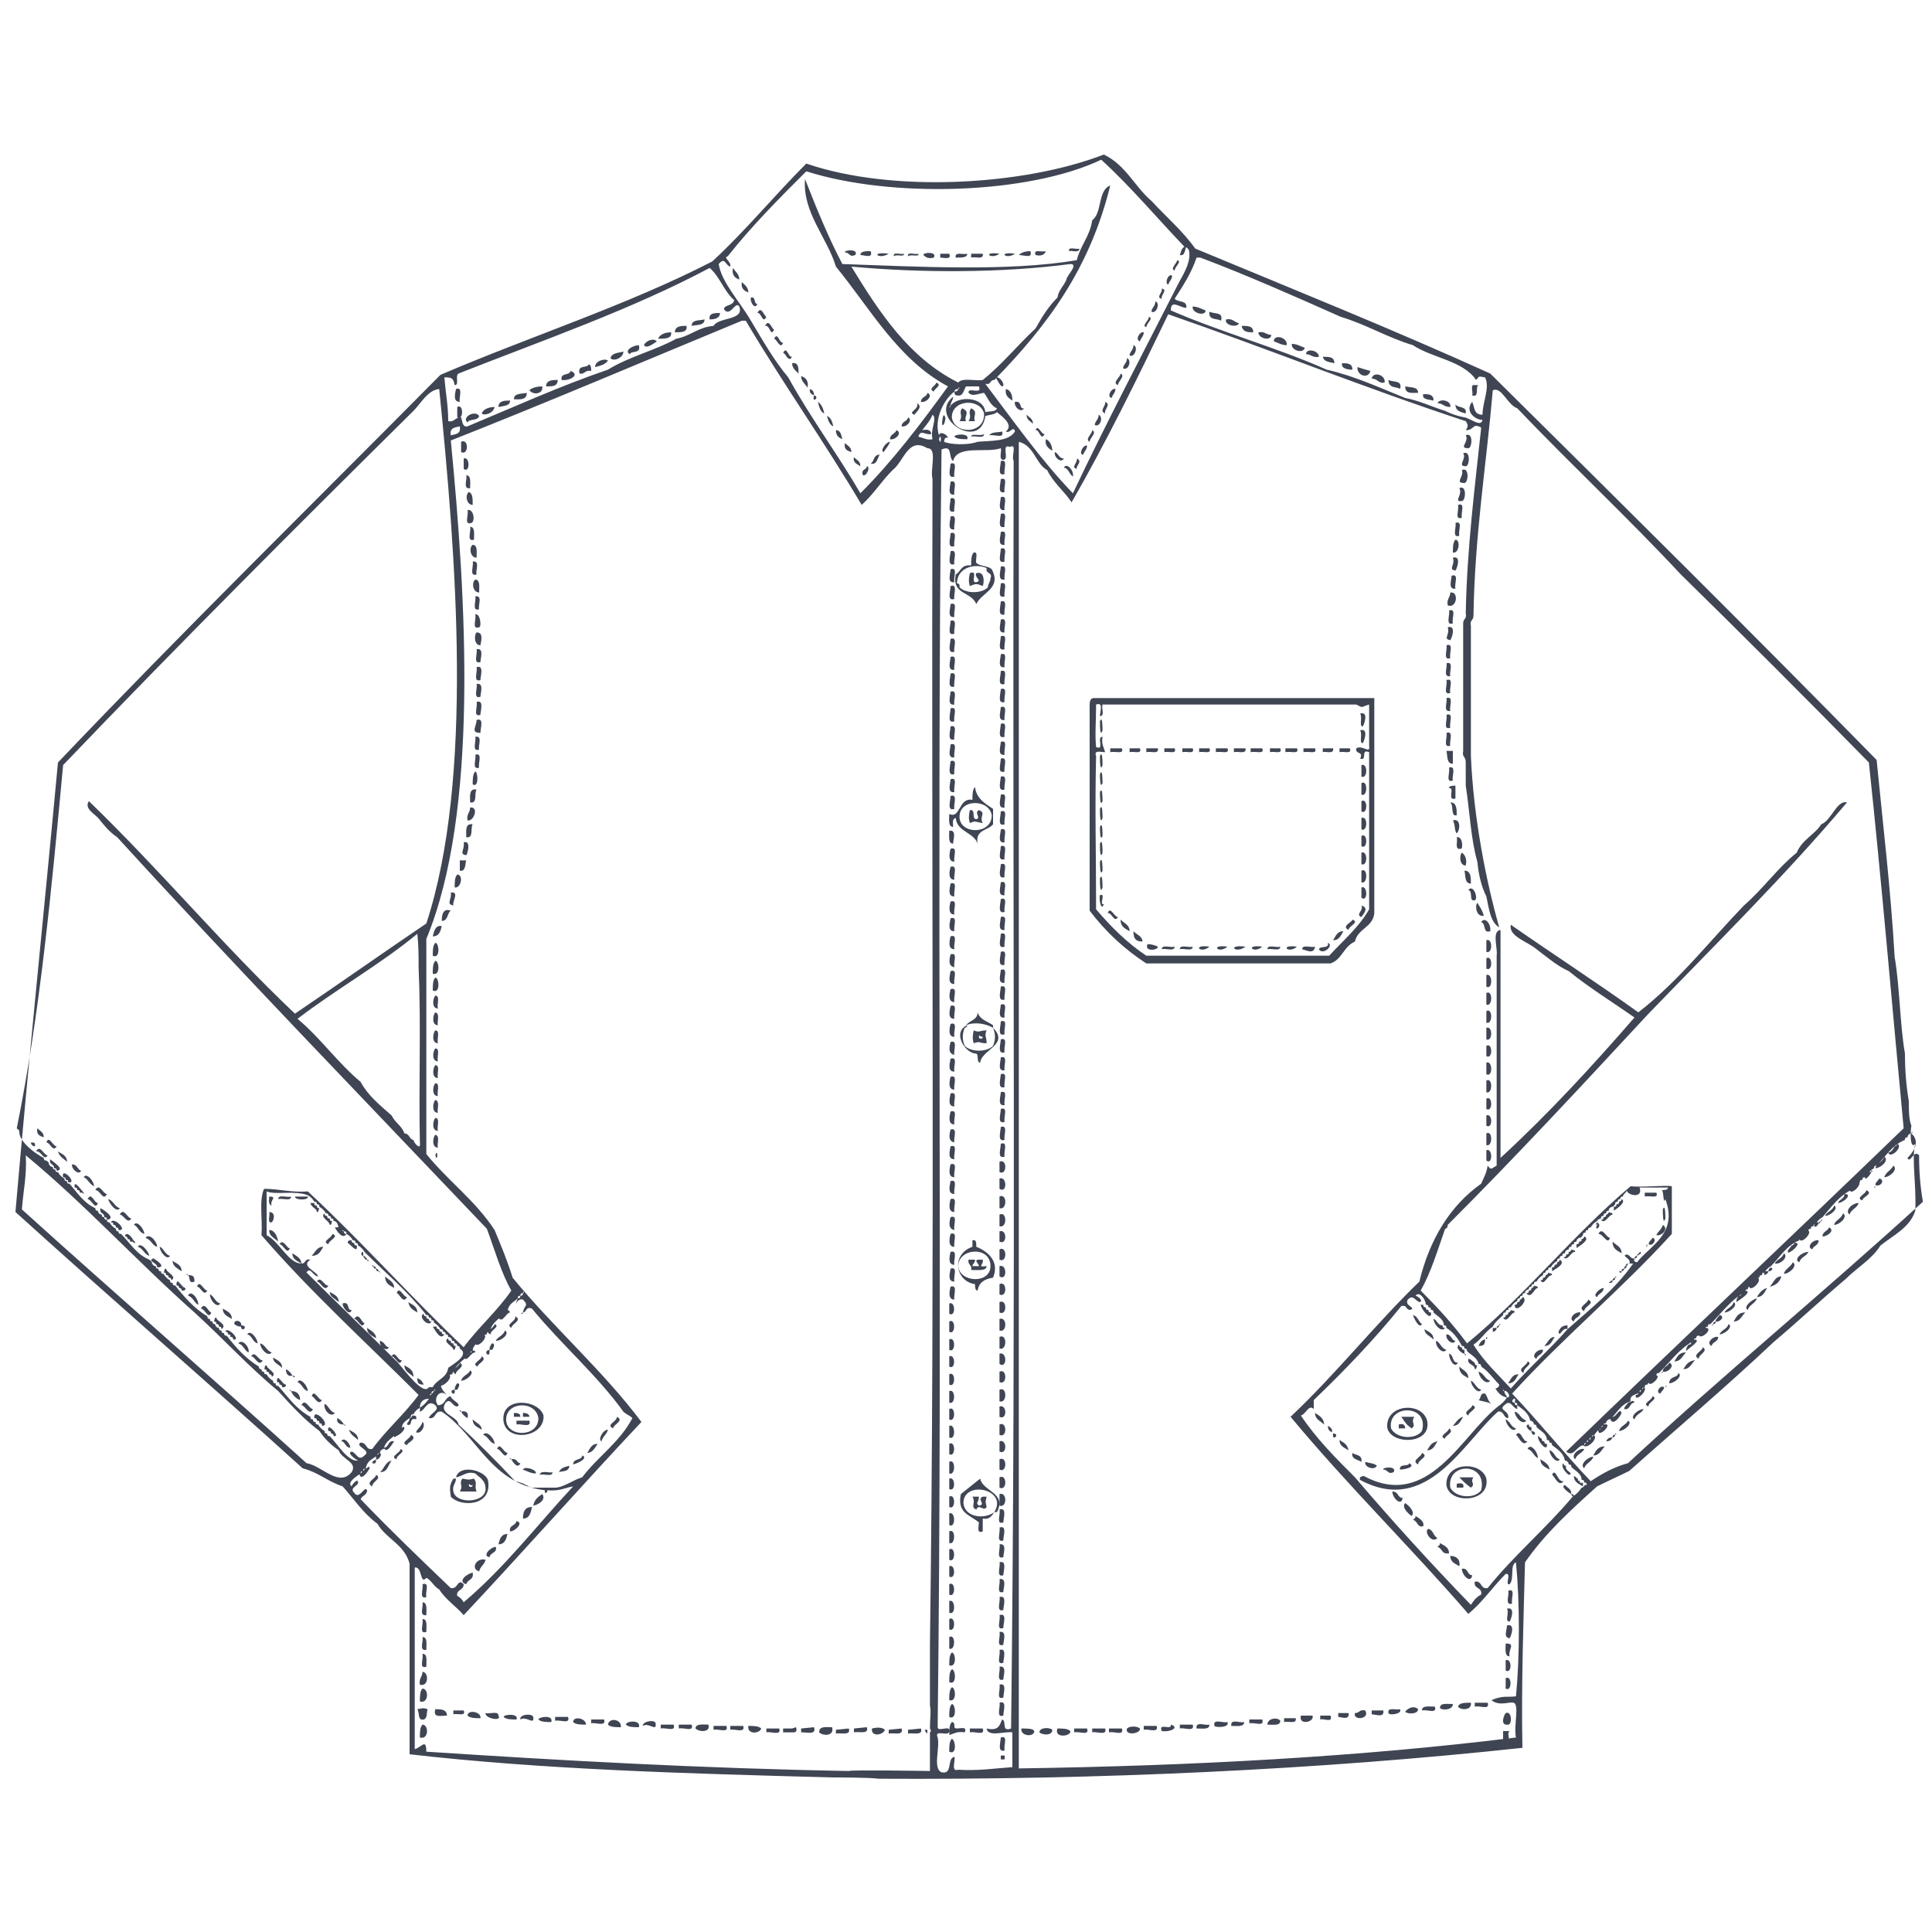 <?xml version="1.0" encoding="utf-8"?>
<!-- Generator: Adobe Illustrator 26.0.2, SVG Export Plug-In . SVG Version: 6.00 Build 0)  -->
<svg version="1.1" id="Layer_1" xmlns="http://www.w3.org/2000/svg" xmlns:xlink="http://www.w3.org/1999/xlink" x="0px" y="0px"
	 viewBox="0 0 150 150" style="enable-background:new 0 0 150 150;" xml:space="preserve">
<style type="text/css">
	.st0{fill:#3F4553;}
</style>
<g>
	<path class="st0" d="M70.5,134.3l0,0.3c0.3-0.1,1.2,0.2,1-0.4L70.5,134.3z"/>
	<path class="st0" d="M72,134.6l0-0.3c-0.1,0-0.1,0-0.2,0C71.8,134.4,71.9,134.5,72,134.6"/>
	<path class="st0" d="M55.4,134v0.3c0.4-0.1,1.2,0.3,1-0.3H55.4z M39.1,133.3c0.2,0.2,0.6,0.2,1,0.2C40.3,133,39.1,133.1,39.1,133.3
		 M40.4,133.5c0.5-0.3,1.1,0.5,1-0.2C41.3,133,40.3,133.1,40.4,133.5 M24.6,94.1c0.2,0,0.1-0.2,0.2-0.3c-0.1,0-0.2,0-0.2-0.2
		c-0.1,0-0.2,0-0.2-0.2h-0.3C24.2,93.8,24.6,93.8,24.6,94.1 M41.8,133.5c0.2,0.2,0.6,0.2,1,0.2C43,133.1,41.8,133.3,41.8,133.5
		 M43.1,133.3v0.3c0.4-0.1,1.2,0.3,1-0.3H43.1z M51.3,133.9v0.3c0.4-0.1,1.2,0.3,1-0.3H51.3z M49.9,134c0.5-0.3,1.1,0.5,1-0.2
		C50.9,133.5,49.9,133.6,49.9,134 M44.5,133.7c0.2,0.2,0.6,0.2,1,0.2C45.5,133.4,44.5,133.2,44.5,133.7 M54,134.2
		c0.3,0.3,1.2,0.3,1-0.3C54.6,133.9,54,133.8,54,134.2 M52.7,133.9v0.3c0.4-0.1,1.2,0.3,1-0.3H52.7z M48.6,133.9
		c0.2,0.2,0.6,0.2,1,0.2C49.8,133.5,48.6,133.6,48.6,133.9 M45.9,133.5v0.3c0.3-0.1,1.2,0.3,1-0.3H45.9z M47.2,133.9
		c0.2,0.2,0.6,0.2,1,0.2C48.3,133.5,47.3,133.3,47.2,133.9 M37.7,133c-0.1,0.4,1.3,0.7,1,0.2C38.7,132.8,38,133.1,37.7,133
		 M29.4,98.7c0-0.1-0.1-0.2-0.2-0.2C29.2,98.7,29.3,98.7,29.4,98.7 M29.4,98.7C29.5,98.9,29.6,98.7,29.4,98.7 M30.6,100
		c0-0.5-0.4-0.6-0.7-0.9C29.9,99.7,30.3,99.8,30.6,100 M30.4,105.3c0.3,0,0.6,0.9,0.8,0.3C30.9,105.7,30.7,104.8,30.4,105.3
		 M31.6,100.7c-0.3,0-0.6-0.9-0.8-0.3C31,100.4,31.3,101.3,31.6,100.7 M29.5,114.3c0.6,0,0.6-0.5,0.9-0.9
		C29.9,113.5,29.8,114.1,29.5,114.3 M32.4,101.9c0-0.5-0.4-0.6-0.7-0.8C31.8,101.6,32.1,101.7,32.4,101.9 M29.2,98.5
		c0-0.1-0.1-0.2-0.2-0.2C29,98.5,29.1,98.5,29.2,98.5 M32.8,129.8c0,0.4-0.3,0.5-0.2,1C33.3,131,33.3,129.8,32.8,129.8 M29,98.3
		C28.9,98.1,28.8,98.4,29,98.3 M33.8,132.7c-0.2,0.7,0.4,0.5,0.9,0.5C34.7,132.7,34.2,132.7,33.8,132.7 M35.2,132.8v0.3
		c0.3-0.1,1,0.2,0.8-0.3H35.2z M36.3,133.2c0.2,0.2,0.6,0.2,1,0.2C37.4,132.9,36.3,132.7,36.3,133.2 M32.4,132.7
		c0.2,0.3,0,0.9,0.5,0.8c0.3-0.1,0.2-0.5,0.3-0.8C32.8,132.6,33,132.6,32.4,132.7 M23.9,92.9h-1C22.9,93.2,24,93.2,23.9,92.9
		 M22.7,97.3c0,0.5,0.4,0.6,0.7,0.8C23.4,97.7,23,97.5,22.7,97.3 M29.5,104.1c-0.1,0.4,0.5,0.9,0.7,0.5
		C29.9,104.6,29.9,104.2,29.5,104.1 M28.5,103.1c0,0.5,0.4,0.6,0.7,0.8C29.2,103.5,28.8,103.3,28.5,103.1 M31.4,106
		c0,0.5,0.4,0.6,0.7,0.9C32.1,106.3,31.7,106.2,31.4,106 M27.5,102.4c0.3,0,0.6,0.9,0.8,0.3C28.1,102.8,27.9,101.8,27.5,102.4
		 M32.8,131.1c-0.2,0.2-0.2,0.6-0.2,1C33.3,132.3,33.3,131.1,32.8,131.1 M78,50.4c-0.1-0.4,0.3-1.2-0.3-1
		C77.7,49.8,77.4,50.6,78,50.4 M78,45c-0.1-0.4,0.3-1.2-0.3-1C77.7,44.3,77.4,45.1,78,45 M78,47.7c-0.1-0.3,0.3-1.2-0.3-1
		C77.7,47,77.4,47.9,78,47.7 M78,49.1c-0.1-0.3,0.3-1.2-0.3-1C77.7,48.4,77.4,49.2,78,49.1 M78,46.3c-0.1-0.4,0.3-1.2-0.3-1
		C77.7,45.7,77.4,46.5,78,46.3 M78,42.3c-0.1-0.4,0.3-1.2-0.3-1C77.7,41.6,77.4,42.4,78,42.3 M78,43.6c-0.1-0.4,0.3-1.2-0.3-1
		C77.7,43,77.4,43.8,78,43.6 M56.7,134v0.3c0.3-0.1,1.2,0.3,1-0.3H56.7z M78,55.9c-0.1-0.3,0.3-1.2-0.3-1C77.7,55.2,77.4,56,78,55.9
		 M78,51.8c-0.1-0.4,0.3-1.2-0.3-1C77.7,51.1,77.4,51.9,78,51.8 M78,57.2c-0.1-0.4,0.3-1.2-0.3-1C77.7,56.6,77.4,57.4,78,57.2
		 M37,115.8c-0.2-0.5,0.1-0.6-0.2-1c-0.5,0.1-0.3,0.1-0.9,0c-0.3,0.4,0.1,0.5-0.2,1C36.5,115.8,36.3,115.8,37,115.8 M36.7,115.3
		c0,0.2-0.3,0.2-0.3,0C36.4,115.1,36.5,115.4,36.7,115.3 M78,40.9c-0.1-0.4,0.3-1.2-0.3-1C77.7,40.2,77.4,41.1,78,40.9 M78,58.6
		c-0.1-0.4,0.3-1.2-0.3-1C77.7,57.9,77.4,58.7,78,58.6 M78,53.1c-0.1-0.3,0.3-1.2-0.3-1C77.7,52.5,77.4,53.3,78,53.1 M28.2,97.5
		v-0.3C28,97.2,28,97.5,28.2,97.5 M78,54.5c-0.1-0.4,0.3-1.2-0.3-1C77.7,53.8,77.4,54.7,78,54.5 M27,96.5c0.2,0.1,0.8,0.9,0.7,0.2
		c-0.1,0-0.2,0-0.2-0.2c-0.1,0-0.2,0-0.2-0.2C27.1,96.3,27,96.3,27,96.5 M63.6,134.5c0.3,0.3,1.2,0.3,1-0.4
		C64.1,134.1,63.6,134,63.6,134.5 M38,120.9c0.1-0.4,0.6-0.3,0.5-0.8C38.1,120.1,37.4,120.8,38,120.9 M62.2,134.2L62.2,134.2
		C62.2,134.2,62.2,134.2,62.2,134.2c0,0.1,0,0.1,0,0.2l0,0.1c0,0,0.1,0,0.1,0c0,0,0,0,0,0v0c0.4,0,1.1,0.2,0.9-0.4L62.2,134.2z
		 M64.9,134.3l0,0.3c0.3-0.1,1.2,0.2,1-0.4L64.9,134.3z M25.6,95.1c0.2,0,0.1-0.2,0.2-0.3c-0.1,0-0.2,0-0.2-0.2
		c-0.1,0-0.2,0-0.2-0.2c-0.1,0-0.2,0-0.2-0.2C24.8,94.5,25.6,94.8,25.6,95.1 M58.1,134c-0.1,0.7,0.9,0.6,1,0.2
		C58.9,134,58.5,134,58.1,134 M59.5,134.2v0.3c0.3-0.1,1.2,0.3,1-0.3H59.5z M78,39.6c-0.1-0.3,0.3-1.2-0.3-1
		C77.7,38.9,77.4,39.7,78,39.6 M61.5,134.2h-0.7v0.3c0,0,0,0,0.1,0v0c0.1,0,0.3,0,0.4,0c0.1,0,0.2,0,0.3,0c0.2,0,0.3-0.1,0.2-0.4
		L61.5,134.2z M78,36.8c-0.1-0.3,0.3-1.2-0.3-1C77.7,36.2,77.4,37,78,36.8 M78,135.9c-0.1-0.4,0.3-1.2-0.3-1
		C77.7,135.2,77.4,136.1,78,135.9 M78,38.2c-0.1-0.4,0.3-1.2-0.3-1C77.7,37.5,77.4,38.4,78,38.2 M77.6,136.6H78v-0.3h-0.3V136.6z
		 M67.7,134.2c-0.1,0.7,0.9,0.5,1,0.1C68.5,134.1,68.1,134.1,67.7,134.2 M66.3,134.2l0,0.3c0.3-0.1,1.2,0.2,1-0.4L66.3,134.2z
		 M37.9,115c-0.1-0.8-2.2-1.4-2.5-0.3c0.6-0.1,0.8-0.5,1.5-0.3c0.3,0.3,0.8,0.5,0.8,1.2c0,1.1-2.3,1.2-2.5,0.2
		c-0.1-0.5,0.2-0.6,0.2-1h-0.2c-0.3,0.5-0.3,0.7-0.2,1.4C35.7,117,38.2,117,37.9,115 M69,134.3l0,0.3c0.3-0.1,1.2,0.2,1-0.4
		L69,134.3z M32.8,133.9c-0.2,0.2-0.2,0.6-0.2,1C33.3,135.1,33.3,133.9,32.8,133.9 M36.3,39.6c0.1,0.4-0.3,1.2,0.3,1
		C36.9,40.5,36.8,39.5,36.3,39.6 M33.8,81.4c-0.2,0.2-0.3,1,0.2,1C33.9,82.1,34.2,81.4,33.8,81.4 M36.7,39.2c0-0.5,0-0.9-0.3-1
		C36.1,38.4,36.2,39.2,36.7,39.2 M36.5,37.9c0-0.4,0.1-1-0.3-1C36.3,37.2,35.9,38,36.5,37.9 M37,43.3c0-0.4,0.1-1-0.3-1
		C36.4,42.5,36.5,43.3,37,43.3 M33.1,129.4c0-0.5,0.1-1-0.3-1C32.9,128.8,32.5,129.6,33.1,129.4 M35.8,34.3v0.8
		C36.4,35.4,36.4,34,35.8,34.3 M37.2,122c0.1-0.4,0.4-0.5,0.5-0.9C37,120.9,36.5,121.8,37.2,122 M36.5,40.9c0.1,0.3-0.3,1.2,0.3,1
		C36.8,41.5,36.9,40.9,36.5,40.9 M33.8,85.4c-0.2,0.2-0.3,1,0.2,1C33.9,86.2,34.2,85.5,33.8,85.4 M21.7,96.6c0.3,0,0.6,0.9,0.8,0.3
		C22.3,97,22,96.1,21.7,96.6 M33.8,84.1c-0.2,0.2-0.3,1,0.2,1C33.9,84.8,34.2,84.1,33.8,84.1 M33.8,82.7c-0.2,0.2-0.3,1,0.2,1
		C33.9,83.4,34.2,82.7,33.8,82.7 M21.6,93.1c0.3-0.1,1,0.2,1-0.2C22.3,93,21.6,92.7,21.6,93.1 M33.8,86.8c-0.2,0.2-0.3,1,0.2,1
		C33.9,87.5,34.2,86.8,33.8,86.8 M33.8,88.1c-0.2,0.2-0.3,1,0.2,1C33.9,88.9,34.2,88.2,33.8,88.1 M33.8,89.7
		C34,90.4,34,89,33.8,89.7 M36,35.6v0.8C36.5,36.8,36.5,35.4,36,35.6 M24.6,99.5c0.3,0,0.6,0.9,0.9,0.3C25.2,99.9,24.9,99,24.6,99.5
		 M26.3,101.1c0-0.5-0.4-0.6-0.7-0.8C25.6,100.7,26,100.8,26.3,101.1 M29.2,114.5c0,0.3-0.9,0.6-0.3,0.9
		C28.9,115,29.7,114.8,29.2,114.5 M31.4,110.9c0-0.2-0.2-0.1-0.2,0h-0.2c0,0.1,0,0.2-0.2,0.2c0,0.1,0,0.2-0.2,0.2v0.3
		C31,111.4,31.3,111.2,31.4,110.9 M30.6,111.9c-0.5-0.1-0.4,0.5-0.8,0.5C30,112.9,30.4,112.2,30.6,111.9 M32.8,110.4
		c-0.1,0.4-0.4,0.5-0.5,0.8C32.7,111.4,33.1,110.6,32.8,110.4 M31.1,112.5c0,0.3-0.9,0.6-0.3,0.8C30.7,113,31.6,112.7,31.1,112.5
		 M31.9,111.4c0,0.3-0.9,0.6-0.3,0.8C31.6,112,32.5,111.7,31.9,111.4 M37,49.1c-0.2,0.2-0.2,1,0.3,1C37.4,49.6,37.5,49.1,37,49.1
		 M41.4,116.9c0.5-0.1,1-0.5,0.7-0.9C41.8,116.2,41.5,116.4,41.4,116.9 M32.3,110.2c0.1-0.3-0.1-0.3-0.3-0.3c0,0.1-0.1,0.2-0.2,0.2
		c0,0.3-0.2,0.3-0.2,0.5C32.1,110.8,31.7,110,32.3,110.2 M36.9,47.7c0.1,0.4-0.3,1.2,0.3,1C37.4,48.7,37.3,47.6,36.9,47.7 M28.7,114
		c0-0.2-0.2-0.1-0.2,0h-0.2c0,0.1,0,0.2-0.2,0.2c0,0.1,0,0.2-0.2,0.2C28,115.1,28.6,114.2,28.7,114 M37.2,46c0-0.4,0.1-1-0.3-1
		C36.6,45.2,36.7,46,37.2,46 M25.1,96.8c-0.5,0-0.6,0.4-0.9,0.7C24.8,97.5,24.9,97.1,25.1,96.8 M36.7,43.6c0.1,0.3-0.3,1.2,0.3,1
		C36.9,44.3,37.3,43.5,36.7,43.6 M36.9,46.3c0.1,0.3-0.3,1.2,0.3,1C37.1,47,37.5,46.2,36.9,46.3 M29.4,112.8c0,0.1-0.1,0.2-0.2,0.2
		v0.3C29.4,113.4,29.8,112.8,29.4,112.8 M36.2,123c0.1-0.4,0.6-0.3,0.5-0.9C36.2,122.2,35.5,122.8,36.2,123 M28.9,113.6
		c0.3,0.1,0.3-0.1,0.3-0.3C29.1,113.4,28.9,113.4,28.9,113.6 M25.5,96.6c0-0.3,0.9-0.6,0.3-0.8C25.8,96.1,24.9,96.4,25.5,96.6
		 M37,55.9c0,0.5-0.5,1,0.3,1C37.3,56.5,37.6,55.7,37,55.9 M36.9,58.6c0.1,0.3-0.3,1.2,0.3,1C37.1,59.3,37.5,58.4,36.9,58.6
		 M36.9,57.2c0.1,0.3-0.3,1.2,0.3,1C37.1,57.9,37.5,57.1,36.9,57.2 M36.5,62.7c0,0.4-0.3,0.5-0.2,1C36.8,63.8,37.2,62.6,36.5,62.7
		 M36.2,65c0.6,0.1,0.3-0.7,0.5-1C36.1,63.9,36.2,64.5,36.2,65 M37,54.5c0.1,0.4-0.3,1.2,0.3,1C37.3,55.2,37.6,54.3,37,54.5
		 M36.5,62.3c0.6,0.1,0.3-0.7,0.5-1C36.4,61.2,36.5,61.8,36.5,62.3 M36.9,59.9c-0.2,0.2-0.2,0.6-0.2,1
		C37.2,61.2,37.1,59.9,36.9,59.9 M33.1,124c-0.1-0.4,0.3-1.2-0.3-1C32.9,123.3,32.5,124.2,33.1,124 M33.1,125.4c0-0.4,0.1-1-0.3-1
		C32.9,124.7,32.5,125.5,33.1,125.4 M33.1,126.7c0-0.5,0.1-1-0.3-1C32.9,126.1,32.5,126.9,33.1,126.7 M33.1,128.1c0-0.5,0.1-1-0.3-1
		C32.9,127.4,32.5,128.2,33.1,128.1 M37,53.1c0.1,0.3-0.3,1.2,0.3,1C37.3,53.8,37.6,53,37,53.1 M37,50.4c0.1,0.3-0.3,1.2,0.3,1
		C37.3,51.1,37.6,50.3,37,50.4 M37,51.8c0.1,0.3-0.3,1.2,0.3,1C37.3,52.5,37.6,51.6,37,51.8 M39.4,119.1c-0.5,0-0.6,0.4-0.7,0.8
		C39.2,119.9,39.3,119.5,39.4,119.1 M40.1,118.1c-0.1,0.4-0.6,0.3-0.5,0.8C40,118.9,40.7,118.2,40.1,118.1 M33.8,75.9
		c-0.2,0.2-0.2,0.6-0.2,1C34.2,77.2,34.1,75.9,33.8,75.9 M41.3,117c-0.5,0-0.7,0.3-0.7,0.9C41.1,117.9,41.2,117.5,41.3,117
		 M21.1,93.6c-0.2-0.4,0.5-0.7-0.2-0.7C20.9,93.2,20.8,93.5,21.1,93.6 M27.3,101.7c-0.4,0.1-0.1-0.7-0.7-0.5
		C26.6,101.6,27.2,102.2,27.3,101.7 M21.1,94.9c0.2-0.2,0.3-0.8-0.2-0.8C21,94.3,20.7,95,21.1,94.9 M33.8,80c-0.2,0.2-0.3,1,0.2,1
		C33.9,80.7,34.2,80,33.8,80 M33.8,77.3c-0.2,0.2-0.3,1,0.2,1C33.9,78,34.2,77.3,33.8,77.3 M33.8,78.6c-0.2,0.2-0.3,1,0.2,1
		C33.9,79.4,34.2,78.7,33.8,78.6 M36,65.4c0.1,0.6-0.4,0.9,0.2,1C36.3,66.3,36.6,65.2,36,65.4 M35,69.3c0.1,0.5-0.4,0.9,0.2,1
		C35.1,70,35.7,69.2,35,69.3 M35.5,67.9c-0.2,0.2-0.2,0.6-0.2,1C35.8,69,36,67.9,35.5,67.9 M34.3,71.5c0.5,0,0.4-0.6,0.7-0.8
		C34.4,70.5,34.3,71,34.3,71.5 M20.9,95.5c0,0.5,0.4,0.6,0.7,0.9C21.5,95.9,21.3,95.5,20.9,95.5 M35.7,67.6c0.5,0.1,0.4-0.6,0.5-0.8
		h-0.5V67.6z M33.6,72.7c0.5,0,0.6-0.4,0.7-0.8C33.8,71.8,33.7,72.3,33.6,72.7 M33.8,74.6c-0.2,0.2-0.2,0.6-0.2,1
		C34.2,75.8,34.1,74.6,33.8,74.6 M33.8,73.2c-0.2,0.2-0.2,0.6-0.2,1C34.2,74.5,34.1,73.2,33.8,73.2 M75.1,19.7
		c-0.3,0.1-1-0.2-0.9,0.3C74.7,20,75.1,20,75.1,19.7 M68.3,35.3c-0.5,0-0.4,0.5-0.7,0.7C68.1,36.1,68.1,35.6,68.3,35.3 M67.3,36.2
		c0,0.3-0.5,0.2-0.3,0.7C67.3,37,67.6,36.2,67.3,36.2 M66.8,36.2c0-0.4-0.3-0.5-0.5-0.7C66.2,35.9,66.5,36,66.8,36.2 M68.6,35.1
		c0.2-0.3,0.4-0.5,0.5-0.8C68.8,34.3,68.3,35,68.6,35.1 M69.6,33.4c-0.1,0.3-0.5,0.3-0.5,0.7C69.5,34.2,70.1,33.6,69.6,33.4
		 M66.1,35.1c0-0.4-0.3-0.5-0.5-0.7C65.5,34.9,65.8,35,66.1,35.1 M70.5,32.4c0,0.3-0.5,0.3-0.5,0.7C70.4,33.2,70.9,32.6,70.5,32.4
		 M65.4,34.1c-0.1-0.3-0.1-0.7-0.5-0.7C64.9,33.9,65.2,34,65.4,34.1 M63.2,30.7c0-0.3-0.1-0.4-0.3-0.5C62.8,30.5,63,30.6,63.2,30.7
		 M63.2,30.7C63,31.4,63.7,30.8,63.2,30.7 M64,32.1c-0.1-0.4-0.2-0.7-0.5-0.9C63.6,31.6,63.7,32,64,32.1 M64.7,33.1
		c-0.1-0.4-0.2-0.7-0.5-0.8C64.3,32.6,64.4,33,64.7,33.1 M67.6,19.5c-0.4,0-0.8,0-0.8,0.3C67.1,19.8,67.8,20.1,67.6,19.5 M70.2,19.7
		c-0.2,0.1-0.9-0.2-0.8,0.2C69.6,19.7,70.2,20,70.2,19.7 M76.3,19.7h-0.9V20C75.7,19.9,76.4,20.2,76.3,19.7 M72.5,20
		c0.3-0.5-0.9-0.4-0.8-0.2C71.9,20,72.1,20.1,72.5,20 M73.7,19.7H73V20C73.3,20,73.9,20.2,73.7,19.7 M71,32.2
		c0.1-0.2,0.7-0.6,0.2-0.9C71.4,31.8,70.4,32,71,32.2 M78,59.9c-0.1-0.3,0.3-1.2-0.3-1C77.7,59.3,77.4,60.1,78,59.9 M69,19.7
		C67.5,19.5,68.2,20.2,69,19.7 M72,30.5c0,0.3-0.5,0.3-0.5,0.7C71.9,31.3,72.5,30.7,72,30.5 M72.5,30.4c0-0.2,0.7-0.5,0.2-0.7
		C72.7,29.9,72,30.2,72.5,30.4 M62.2,29.2c0,0.4,0.3,0.6,0.5,0.9C62.8,29.5,62.5,29.3,62.2,29.2 M66.4,19.8c0.3-0.5-0.9-0.4-0.8-0.2
		C66,19.6,65.9,20,66.4,19.8 M71.3,19.7c-0.2,0.1-0.9-0.2-0.8,0.2C70.7,19.7,71.4,20,71.3,19.7 M45.9,28.8c0-0.2,0-0.5-0.2-0.5
		c-0.1,0.3-0.9,0-0.7,0.7C45.4,29.1,45.4,28.7,45.9,28.8 M62,29c0-0.4,0-0.9-0.5-0.8C61.5,28.6,61.8,28.8,62,29 M51,26.5
		c-0.3-0.3-0.9,0-1,0.3C50.2,27.1,50.7,26.7,51,26.5 M46.2,28.5c0.4-0.1,0.8-0.2,1-0.5C47,27.8,46.2,28,46.2,28.5 M48.9,27.5
		c0.1-0.3,0.9,0,0.7-0.7C49.2,26.8,48.4,27.2,48.9,27.5 M48.4,27.3c-0.4,0.1-0.9,0.1-1,0.5C47.6,28.1,48.4,27.8,48.4,27.3
		 M44.3,28.8c-0.1,0.4-0.8,0.1-0.7,0.7C44.2,29.6,45.1,29.1,44.3,28.8 M36.3,32.8c0.1-0.3,0.8-0.1,0.9-0.5
		C36.9,31.8,35.8,32.4,36.3,32.8 M38.4,31.6c-0.5,0-0.9,0.2-1,0.5C37.6,32.3,38.3,32.1,38.4,31.6 M40.9,30.5c-0.4,0.1-1,0-1,0.5
		C40.3,31,40.9,31.1,40.9,30.5 M39.6,31.1c-0.4,0-0.9,0-0.9,0.5C39.2,31.5,39.6,31.5,39.6,31.1 M42.1,30c-0.4,0-0.8,0.1-1,0.3
		C41.4,30.7,42.2,30.6,42.1,30 M43.3,29.5c-0.4,0-0.9,0-0.9,0.5C42.9,30,43.3,30,43.3,29.5 M59.5,24.6c-0.2-0.1-0.4-0.9-0.7-0.3
		C59.1,24.2,59.2,25.2,59.5,24.6 M52.1,25.8c-0.5,0-0.9,0.2-1,0.5C51.6,26.3,52.2,26.3,52.1,25.8 M57.4,21.7c0-0.4-0.3-0.6-0.5-0.9
		C56.8,21.4,57.1,21.6,57.4,21.7 M60.8,26.6c-0.3,0.1-0.4-0.9-0.7-0.3C60.3,26.3,60.6,27.2,60.8,26.6 M61.5,27.7
		c-0.3,0.1-0.4-0.9-0.7-0.3C61,27.4,61.2,28.2,61.5,27.7 M60.1,25.6c-0.2-0.1-0.4-0.9-0.7-0.3C59.8,25.2,59.8,26.2,60.1,25.6
		 M53.3,25.3c-0.4,0-0.9,0-0.9,0.5C52.9,25.8,53.4,25.8,53.3,25.3 M54.7,24.8c-0.4,0.1-1,0-1,0.5C54.1,25.2,54.7,25.3,54.7,24.8
		 M58.8,23.6c-0.3,0-0.1-0.6-0.5-0.5C58.2,23.4,58.6,24.1,58.8,23.6 M58.1,22.7c0-0.4-0.3-0.6-0.5-0.8
		C57.5,22.4,57.8,22.6,58.1,22.7 M55.9,24.3c-0.4,0-0.9,0-0.8,0.5C55.5,24.8,55.9,24.7,55.9,24.3 M82.6,36.3
		c0.4,0.1,0.4,0.5,0.7,0.7C83.4,36.5,82.8,35.9,82.6,36.3 M96.2,25.1c-0.4-0.1-0.5-0.4-1-0.3C95,25.2,96,25.5,96.2,25.1 M94.8,24.9
		c0.2-0.7-0.5-0.5-0.9-0.7C93.8,24.9,94.5,24.7,94.8,24.9 M97.3,25.8c0-0.5-0.4-0.5-0.9-0.5C96.5,25.8,96.9,25.8,97.3,25.8
		 M80.4,33.4c0.3-0.1,0.4,0.9,0.7,0.3C80.8,33.7,80.6,32.9,80.4,33.4 M98.9,26.5c0.3,0.1,0.6,0.3,1,0.3
		C100,26.2,98.9,25.9,98.9,26.5 M98.7,26c-0.4,0-0.5-0.3-1-0.2C97.7,26.3,98.7,26.5,98.7,26 M91.6,19.8c0.4,0.1,0.4-0.4,0.5-0.7
		C91.7,19.2,91.7,19.6,91.6,19.8 M78.8,31.2c-0.1,0.4,0.5,0.9,0.7,0.5C79.1,31.8,79.4,31.1,78.8,31.2 M79.7,32.2
		c0,0.4,0.3,0.5,0.5,0.7C80.2,32.5,79.9,32.4,79.7,32.2 M78.1,30.2c-0.1,0.5,0.2,0.7,0.5,0.9C78.6,30.7,78.5,30.3,78.1,30.2
		 M101.3,27c-0.3-0.1-0.6-0.3-1-0.3C100.2,27.2,101.2,27.5,101.3,27 M77.8,30c0.3,0-0.1-0.8-0.5-0.7C77.5,29.6,77.6,29.9,77.8,30
		 M77.6,19.7C76.2,19.5,76.9,20.2,77.6,19.7 M110.1,30.5c0-0.5-0.6-0.4-1-0.5C109.1,30.6,109.6,30.5,110.1,30.5 M112.6,31.6
		c0.1-0.5-0.8-0.7-1-0.3C112,31.3,112.1,31.6,112.6,31.6 M111.3,31.1c0-0.5-0.4-0.5-0.8-0.5C110.4,31,110.8,31,111.3,31.1
		 M114.3,30.7c0.6,0.2,0.2-0.7,0.5-0.8h-0.3C114.1,29.8,114.4,30.5,114.3,30.7 M113.8,32.1c0.1-0.6-0.6-0.4-0.8-0.7
		C113,31.9,113.4,32,113.8,32.1 M105,28.7c0-0.5-0.4-0.5-0.8-0.5C104.1,28.6,104.6,28.7,105,28.7 M103.6,28.2c0-0.5-0.4-0.5-0.9-0.5
		C102.8,28.1,103.2,28.1,103.6,28.2 M102.4,27.7c0-0.5-1-0.7-1-0.2C101.8,27.5,101.9,27.8,102.4,27.7 M106.5,29.4
		c0.5,0,0.5,0.4,1,0.3C107.6,29.1,106.6,28.8,106.5,29.4 M106.4,28.8c-0.4-0.1-0.7-0.2-1-0.3C105.3,29.1,106.2,29.5,106.4,28.8
		 M108.7,30.2c0.2-0.7-0.5-0.5-0.9-0.7C107.8,30.2,108.5,30,108.7,30.2 M93.6,24.1c-0.3-0.1-0.6-0.3-1-0.3
		C92.5,24.3,93.6,24.6,93.6,24.1 M86.8,29.9c0-0.3,0.6-0.7,0.2-0.9C87,29.3,86.3,29.7,86.8,29.9 M87.5,27.8c0,0.4-0.3,0.5-0.3,0.8
		C87.6,28.8,87.9,28,87.5,27.8 M81.2,34.1c-0.1,0.5,0.2,0.7,0.5,0.9C81.7,34.6,81.5,34.2,81.2,34.1 M86.3,30.9
		c0.1-0.3,0.3-0.4,0.3-0.7C86.3,30.1,85.9,30.8,86.3,30.9 M88,26.8c0,0.4-0.3,0.5-0.3,0.8C88.1,27.8,88.4,26.9,88,26.8 M88.5,26.5
		c0.1-0.3,0.3-0.4,0.3-0.7C88.5,25.7,88.1,26.4,88.5,26.5 M78.8,19.7C77.4,19.5,78.1,20.2,78.8,19.7 M80,19.5
		c-0.4,0-0.7,0.1-0.9,0.3C79.5,19.8,80.2,20.1,80,19.5 M89,25.4c0-0.3,0.6-0.7,0.2-0.8C89.2,24.9,88.6,25.3,89,25.4 M82.1,19.5
		c0,0,0.1,0,0.1,0C82.6,19.5,82.3,19.5,82.1,19.5 M81.2,19.5c-0.3,0.1-1-0.2-0.8,0.3C80.8,19.9,81.1,19.8,81.2,19.5 M81.8,19.5
		c0.1,0,0.2,0,0.3,0C82,19.5,81.9,19.5,81.8,19.5 M83.8,19.3c-0.2,0.1-0.9-0.2-0.8,0.2C83.1,19.4,83.8,19.7,83.8,19.3 M84.8,33.4
		c0,0.3-0.6,0.7-0.2,0.9C84.6,34,85.2,33.6,84.8,33.4 M83.6,35.6c0.1,0.3-0.5,0.7,0,0.8C83.5,36.2,84.1,35.8,83.6,35.6 M84.1,35.3
		c0.1-0.3,0.3-0.4,0.3-0.7C84.1,34.5,83.7,35.3,84.1,35.3 M35.5,31.6v0.8C36,32.7,36,31.3,35.5,31.6 M81.9,35.1
		c-0.1,0.4,0.5,0.9,0.7,0.5C82.2,35.6,82.2,35.2,81.9,35.1 M85.8,31.2c0.1,0.3-0.5,0.7,0,0.9C85.7,31.8,86.3,31.4,85.8,31.2
		 M90.7,22.1c0.1-0.3,0.3-0.4,0.3-0.7C90.7,21.2,90.4,22,90.7,22.1 M85.3,32.2c0,0.4-0.3,0.5-0.3,0.8C85.4,33.2,85.7,32.4,85.3,32.2
		 M90.2,23.2c-0.1-0.3,0.5-0.7,0-0.8C90.3,22.7,89.7,23.1,90.2,23.2 M89.7,23.4c0,0.4-0.3,0.5-0.3,0.8
		C89.8,24.4,90.1,23.5,89.7,23.4 M91.2,21c0-0.3,0.6-0.7,0.2-0.8C91.4,20.4,90.8,20.9,91.2,21 M20.7,106c-0.2,0-0.1,0.2-0.2,0.3
		c0.1,0,0.2,0,0.2,0.2c0.1,0,0.2,0,0.2,0.2c0.1,0,0.2,0,0.2,0.2C21.6,106.6,20.7,106.3,20.7,106 M46.7,111.9
		c0.1-0.4,0.4-0.5,0.5-0.9C46.8,111,46.4,111.8,46.7,111.9 M47.6,110.9c0-0.3,0.9-0.6,0.3-0.9C47.9,110.4,47,110.6,47.6,110.9
		 M35.5,107.4c-0.1,0.1-0.2,0.3-0.2,0.5h0.2C35.6,107.7,35.8,107.4,35.5,107.4 M46.4,112.1c-0.5,0-0.6,0.4-0.8,0.7
		C46,112.8,46.2,112.4,46.4,112.1 M34.8,106.7c0,0.1-0.1,0.2-0.2,0.2c0,0.1,0,0.2-0.2,0.2c0,0.3-0.2,0.3-0.2,0.5
		C34.7,107.5,35.2,106.8,34.8,106.7 M40.6,101.9C40.3,102,40.6,102.1,40.6,101.9 M10.2,94.6c-0.3,0-0.6-0.9-0.9-0.3
		C9.6,94.3,9.9,95.1,10.2,94.6 M35.3,107.9C34.7,107.9,35.4,108.6,35.3,107.9 M38,104.8C37.4,104.9,38.1,105.6,38,104.8 M38.2,104.3
		c-0.1,0.1-0.2,0.3-0.2,0.5h0.2C38.3,104.7,38.5,104.3,38.2,104.3 M39.2,103.3c-0.1,0.4-0.6,0.5-0.7,0.8
		C39,104.1,39.6,103.5,39.2,103.3 M36.9,105c0-0.2-0.3-0.2-0.3,0h-0.2c0,0.1,0,0.2-0.2,0.2c0,0.1,0,0.2-0.2,0.2
		C36.3,105.8,36.5,105,36.9,105 M45.2,113c0,0.4-0.7,0.2-0.7,0.7C44.9,113.6,45.7,113.2,45.2,113 M35.7,31.2c-0.1-0.3,0.3-1.2-0.3-1
		C35.3,30.7,35.2,31.2,35.7,31.2 M6.8,93.1c0.3,0,0.6,0.9,0.8,0.3C7.3,93.4,7.1,92.5,6.8,93.1 M8.3,92.7c-0.3,0-0.6-0.9-0.9-0.3
		C7.8,92.4,8,93.3,8.3,92.7 M6.3,90.9c-0.3-0.1-0.3-0.5-0.7-0.5C5.5,90.7,6.1,91.3,6.3,90.9 M9.3,93.8c-0.4-0.1-0.5-0.6-0.9-0.7
		C8.5,93.5,9.1,94.2,9.3,93.8 M39.6,101.9c-0.2-0.5-0.5,0.2-0.7,0.2c0,0.1,0,0.2-0.2,0.2C39,102.8,39.3,101.9,39.6,101.9
		 M37.5,103.6c0,0.1-0.1,0.2-0.2,0.2c0,0.1,0,0.2-0.2,0.2c0,0.1,0,0.2-0.2,0.2C36.9,104.9,38.1,103.7,37.5,103.6 M3.7,89.7
		c-0.3,0-0.6-0.9-0.9-0.3C3.2,89.3,3.4,90.2,3.7,89.7 M5.2,90.2c0-0.5-0.4-0.6-0.7-0.8C4.6,89.8,5,90,5.2,90.2 M4.4,89
		c-0.3,0-0.6-0.9-0.8-0.3C3.9,88.7,4.1,89.5,4.4,89 M3.4,88.3c0-0.4-0.3-0.5-0.5-0.7C2.8,88.1,3.1,88.2,3.4,88.3 M44.2,113.8
		c-0.4,0.1-0.7,0.2-0.8,0.5C43.6,114.2,44.2,114.3,44.2,113.8 M39.9,109.7v0.3h0.5C40.4,109.8,40.3,109.7,39.9,109.7 M39.1,110.4
		c0.3,1.6,3.2,1.2,3.1-0.5C41.8,108.6,38.8,108.4,39.1,110.4 M41.8,110.1c0,1.5-2.4,1.5-2.5,0.2C39.2,108.8,41.6,108.7,41.8,110.1
		 M39.7,103.1c0-0.3,0.9-0.6,0.3-0.9C40.1,102.6,39.2,102.8,39.7,103.1 M32.4,107c0,0.4,0.1,0.5,0.5,0.5
		C32.8,107.3,32.7,107.1,32.4,107 M40.1,110.6c0.3-0.1,1.2,0.3,1-0.3h-1V110.6z M35.7,105.8c0,0.3-0.9,0.6-0.3,0.9
		C35.3,106.4,36.2,106.1,35.7,105.8 M34.5,103.6c-0.1,0-0.2,0-0.2-0.2c-0.1,0-0.2,0-0.2-0.2c-0.1,0-0.2,0-0.2-0.2h-0.3
		C33.8,103.3,34.2,104.1,34.5,103.6 M28.5,97.8C28.6,98.1,28.7,97.8,28.5,97.8 M28.5,97.8c0-0.1-0.1-0.2-0.2-0.2
		C28.3,97.8,28.4,97.8,28.5,97.8 M41.9,114.5c0.3-0.1,1,0.2,1-0.2C42.7,114.4,42,114.1,41.9,114.5 M33.5,102.6c-0.1,0-0.2,0-0.2-0.2
		c-0.1,0-0.2,0-0.2-0.2c-0.1,0-0.2,0-0.2-0.2C32.4,102.2,33.3,103.1,33.5,102.6 M35.2,104.8c0.2,0,0.1-0.2,0.2-0.3
		c-0.1,0-0.2,0-0.2-0.2c-0.1,0-0.2,0-0.2-0.2c-0.1,0-0.2,0-0.2-0.2C34.3,104.2,35.2,104.5,35.2,104.8 M40.6,109.7v0.3h0.5
		C41.1,109.8,40.9,109.7,40.6,109.7 M40.6,114.1c0.3,0.1,0.6,0.3,1,0.3C41.7,114.1,40.7,113.8,40.6,114.1 M36.7,110.2
		c0,0.5,0.4,0.6,0.7,0.8C37.4,110.6,37,110.5,36.7,110.2 M35.8,107.2c0.4,0,1.1-0.6,0.7-0.8C36.4,106.7,35.9,106.8,35.8,107.2
		 M35.8,109.6c0.1,0.2,0.3,0.4,0.5,0.5C36.4,109.7,36.2,109.5,35.8,109.6 M35.8,109.6C35.7,109.3,35.6,109.6,35.8,109.6 M37.4,105.3
		c0,0.3-0.9,0.6-0.3,0.8C37,105.9,37.9,105.6,37.4,105.3 M37.5,111.4c0.4,0.1,0.5,0.6,0.9,0.7C38.4,111.7,37.8,111,37.5,111.4
		 M39.7,113.3c0.1,0.2,0.5,0.8,0.7,0.3C40.1,113.6,40.2,113.2,39.7,113.3 M39.7,113.3C39.6,113.1,39.5,113.3,39.7,113.3 M38.6,112.5
		c0.3,0,0.6,0.9,0.8,0.3C39.1,112.8,38.8,111.9,38.6,112.5 M38.4,102.8c0,0.3-0.9,0.6-0.3,0.8C38,103.3,38.9,103,38.4,102.8
		 M7.3,92.1c0-0.4-0.6-1.1-0.8-0.7C6.8,91.5,6.9,91.9,7.3,92.1 M22.2,107.5c-0.3,0-0.7-1-0.7-0.2c0.1,0,0.2,0,0.2,0.2
		c0.1,0,0.2,0,0.2,0.2C22.1,107.7,22.2,107.7,22.2,107.5 M28.4,97.7c0-0.1-0.1-0.2-0.2-0.2C28.2,97.6,28.3,97.7,28.4,97.7
		 M24.4,110.1c0.1,0,0.2,0,0.2,0.2c0.1,0,0.2,0,0.2,0.2c0.1,0,0.2,0,0.2,0.2C25.8,110.7,24.3,109.2,24.4,110.1 M25.5,111.1
		c0.1,0,0.2,0,0.2,0.2c0.1,0,0.2,0,0.2,0.2H26C26.4,111.5,25.3,110.3,25.5,111.1 M17.5,103.4c0.1,0,0.2,0,0.2,0.2
		c0.1,0,0.2,0,0.2,0.2c0.1,0,0.2,0,0.2,0.2C18.8,104.1,17.6,102.9,17.5,103.4 M14.4,100c-0.3,0-0.7-1-0.7-0.2c0.1,0,0.2,0,0.2,0.2
		c0.1,0,0.2,0,0.2,0.2C14.3,100.2,14.4,100.2,14.4,100 M16.8,102.3c-0.2,0-0.1,0.2-0.2,0.3c0.1,0,0.2,0,0.2,0.2c0.1,0,0.2,0,0.2,0.2
		c0.1,0,0.2,0,0.2,0.2C17.7,102.8,16.8,102.6,16.8,102.3 M25,108.7c-0.3,0-0.6-0.9-0.8-0.3C24.4,108.4,24.7,109.2,25,108.7
		 M26.7,110.6c-0.1-0.2-0.3-0.4-0.5-0.5C26.1,110.4,26.3,110.6,26.7,110.6 M26.7,110.6C26.8,110.8,26.9,110.6,26.7,110.6
		 M27.8,111.8c0-0.5-0.4-0.6-0.7-0.8C27.2,111.4,27.6,111.6,27.8,111.8 M26.5,111.9c0.3,0,0.3,0.5,0.7,0.5
		C27.2,112.1,26.7,111.5,26.5,111.9 M26,109.7c-0.4-0.1-0.5-0.6-0.8-0.7C25.1,109.5,25.7,110.1,26,109.7 M5.8,92.2
		c0.1,0,0.2,0,0.2,0.2c0.1,0,0.2,0,0.2,0.2h0.3C6.3,92.4,5.7,91.5,5.8,92.2 M6.4,92.6C6.5,92.8,6.6,92.6,6.4,92.6 M4.9,91.4
		c0.1,0,0.2,0,0.2,0.2c0.1,0,0.2,0,0.2,0.2C6.1,91.9,4.7,90.5,4.9,91.4 M12.9,98.5c-0.2,0-0.1,0.2-0.2,0.3c0.1,0,0.2,0,0.2,0.2
		c0.1,0,0.2,0,0.2,0.2c0.1,0,0.2,0,0.2,0.2C13.8,99.1,12.9,98.8,12.9,98.5 M2.7,89c0.1-0.3-0.1-0.3-0.3-0.3C2.4,88.8,2.5,89,2.7,89
		 M3.9,90c-0.1,0.5,0.3,0.3,0.3,0.7c0.1,0,0.2,0,0.2,0.2C5.1,90.8,4.1,90.2,3.9,90 M10.5,96.5c0-0.1-0.1-0.2-0.2-0.2
		C10.3,96.5,10.4,96.5,10.5,96.5 M7.8,93.8c-0.1,0.5,0.3,0.3,0.3,0.7c0.1,0,0.2,0,0.2,0.2C9.1,94.6,8,93.9,7.8,93.8 M11.9,97.7
		c-0.5,0.2,0.4,0.4,0.3,0.7C13,98.4,12.1,97.8,11.9,97.7 M8.6,94.9c0.1,0,0.2,0,0.2,0.2c0.1,0,0.2,0,0.2,0.2c0.1,0,0.2,0,0.2,0.2
		C10,95.6,8.8,94.4,8.6,94.9 M9.7,96c0.1,0,0.2,0,0.2,0.2c0.1,0,0.2,0,0.2,0.2h0.3C10.3,96.1,9.8,95.5,9.7,96 M11.2,95.8
		c0-0.4-0.6-1.1-0.8-0.7C10.7,95.2,10.8,95.7,11.2,95.8 M16.1,100.2c-0.3,0-0.6-0.9-0.8-0.3C15.6,99.9,15.8,100.7,16.1,100.2
		 M14.6,100.6c0.4,0.1,0.5,0.6,0.8,0.7C15.4,100.8,14.8,100.1,14.6,100.6 M15.6,101.6c0.3,0,0.6,0.9,0.8,0.3
		C16.2,101.9,15.9,101,15.6,101.6 M17.1,101.2c-0.4-0.1-0.5-0.6-0.8-0.7C16.3,101,16.9,101.6,17.1,101.2 M18,102.4
		c0-0.5-0.4-0.6-0.7-0.8C17.3,102.1,17.7,102.2,18,102.4 M15.1,99.5c0-0.4-0.1-0.5-0.5-0.5C14.8,99.2,14.6,99.7,15.1,99.5
		 M14.1,98.7c0-0.5-0.4-0.6-0.7-0.8C13.4,98.3,13.8,98.5,14.1,98.7 M10.7,96.8c0.4,0.1,0.5,0.6,0.9,0.7
		C11.5,97.1,10.9,96.4,10.7,96.8 M12.2,96.8c0-0.4-0.6-1.1-0.9-0.7C11.8,96.3,11.8,96.7,12.2,96.8 M18.7,102.9
		C18.7,103.6,19.4,102.9,18.7,102.9 M14.6,99C14.5,98.8,14.4,99,14.6,99 M13.2,97.5c-0.4-0.1-0.5-0.6-0.8-0.7
		C12.4,97.2,13,97.9,13.2,97.5 M23.9,108c0-0.4-0.6-1.1-0.8-0.7C23.5,107.5,23.5,107.9,23.9,108 M22.7,106.8
		C22.9,107.1,23,106.8,22.7,106.8 M22.6,108C22.5,107.8,22.4,108,22.6,108 M23.3,108.7c0-0.4-0.2-0.7-0.7-0.7
		C22.7,108.3,23,108.6,23.3,108.7 M22.7,106.8c-0.1-0.2-0.3-0.4-0.5-0.5C22.2,106.7,22.4,106.9,22.7,106.8 M23.4,109.1
		c0.3,0,0.6,0.9,0.9,0.3C24,109.4,23.7,108.5,23.4,109.1 M21.9,106.2c0-0.5-0.4-0.6-0.7-0.8C21.2,105.8,21.6,105.9,21.9,106.2
		 M20,104.3c0-0.4-0.6-1.1-0.8-0.7C19.6,103.7,19.6,104.2,20,104.3 M18.5,104.3c0.4,0.1,0.5,0.6,0.8,0.7
		C19.4,104.6,18.8,103.9,18.5,104.3 M19.5,105.3c0.3,0,0.6,0.9,0.9,0.3C20.1,105.7,19.8,104.8,19.5,105.3 M21.1,105
		c-0.4-0.1-0.5-0.6-0.9-0.7C20.2,104.7,20.8,105.4,21.1,105 M18.2,102.8c0.1,0.1,0.3,0.2,0.5,0.2C18.9,102.5,18.1,102.4,18.2,102.8
		 M78,77.6c-0.1-0.3,0.3-1.2-0.3-1C77.7,76.9,77.4,77.8,78,77.6 M114.2,132.2c-0.5,0-0.9,0-1,0.3
		C113.4,132.8,114.3,132.8,114.2,132.2 M112.8,132.3c-0.5,0-1-0.1-1,0.3C111.9,132.8,112.8,132.8,112.8,132.3 M111.4,132.5
		c-0.5,0-1-0.1-1,0.3C110.8,132.7,111.6,133.1,111.4,132.5 M97,133.5v0.3c0.4-0.1,1.2,0.3,1-0.3H97z M110.1,132.7
		c-0.3-0.3-0.8-0.1-1,0.2C109.3,133.1,110.1,133.1,110.1,132.7 M98.4,133.9c0.5,0,1,0.1,1-0.3C99.2,133.3,98.4,133.4,98.4,133.9
		 M115.5,132.2h-1v0.3C114.9,132.4,115.7,132.8,115.5,132.2 M104.7,133h-0.8v0.3C104.1,133.3,104.8,133.6,104.7,133 M78,61.3
		c-0.1-0.3,0.3-1.2-0.3-1C77.7,60.6,77.4,61.5,78,61.3 M101.9,133.2h-0.9C100.8,134,102.1,133.7,101.9,133.2 M108.7,132.7
		c-0.3,0.1-1-0.2-0.9,0.3C107.8,133.2,108.9,133.1,108.7,132.7 M125.2,94.3c0-0.2-0.2-0.1-0.3-0.2c0,0.1-0.1,0.2-0.2,0.2
		c0,0.1,0,0.2-0.2,0.2c0,0.1,0,0.2-0.2,0.2C124.6,95.1,124.9,94.3,125.2,94.3 M106,132.8c-0.5-0.1-0.4,0.2-0.8,0.2
		C105,133.6,106.4,133.5,106,132.8 M86.1,134.2v0.3c0.4-0.1,1.2,0.3,1-0.3H86.1z M99.7,133.7c0.3-0.1,1,0.2,0.9-0.3h-0.9V133.7z
		 M84.8,134.2v0.3c0.3-0.1,1.2,0.3,1-0.3H84.8z M117.2,128.6c-0.1-0.6,0.5-1-0.3-1C116.9,128,116.8,128.6,117.2,128.6 M83.4,134.2
		v0.3c0.4-0.1,1.2,0.3,1-0.3H83.4z M117.2,127.2c0.1-0.1,0.5-1.2-0.2-1C117,126.6,116.7,127.1,117.2,127.2 M117.2,125.9
		c0.1-0.1,0.5-1.2-0.2-1C117.2,125.2,116.8,125.9,117.2,125.9 M92.9,134.2c0.5,0,1,0.1,1-0.3C93.6,134,92.8,133.6,92.9,134.2
		 M95.6,134c0.4,0,1,0.1,1-0.3C96.3,133.8,95.5,133.4,95.6,134 M117.4,124.5c-0.1-0.4,0.3-1.2-0.3-1
		C117.2,123.8,116.8,124.7,117.4,124.5 M91.6,133.9v0.3c0.3-0.1,1.2,0.3,1-0.3H91.6z M88.8,134v0.3c0.3-0.1,1.2,0.3,1-0.3H88.8z
		 M90.9,133.9c0.1,0.5-1-0.2-0.7,0.5C90.9,134.5,91.6,134.1,90.9,133.9 M87.5,134.2c-0.2,0.6,1.1,0.4,1,0
		C88.3,134,87.7,134,87.5,134.2 M94.3,134c-0.1,0.1,1.2,0.2,1-0.3C95,133.8,94.1,133.4,94.3,134 M105.7,68.9v0.8
		C106.2,70.1,106.2,68.7,105.7,68.9 M105.7,71.2c0.2-0.3,0.6-0.7,0-0.9C105.9,70.7,105.2,71,105.7,71.2 M105.8,56.4
		c0.1-0.1,0.5-1.2-0.2-1C105.8,55.7,105.5,56.4,105.8,56.4 M105.7,67.6v0.9C106.2,68.7,106.2,67.3,105.7,67.6 M105.8,57.7
		c0.1-0.1,0.5-1.2-0.2-1C105.8,57,105.5,57.7,105.8,57.7 M105.7,66.2v0.9C106.2,67.3,106.2,66,105.7,66.2 M100.7,73.5
		C99.3,73.3,100,74.1,100.7,73.5 M93.9,73.5C92.5,73.3,93.2,74.1,93.9,73.5 M98,73.5C96.6,73.3,97.3,74.1,98,73.5 M104.7,72.2
		c0-0.3,0.9-0.6,0.3-0.8C105,71.6,104.1,71.9,104.7,72.2 M105.7,64.9v0.8C106.2,66,106.2,64.6,105.7,64.9 M95.3,73.5
		C93.9,73.3,94.6,74.1,95.3,73.5 M85.6,59.4c0-0.2,0-1.2-0.2-0.7C85.4,59,85.4,60,85.6,59.4 M96.7,73.5
		C95.2,73.3,95.9,74.1,96.7,73.5 M85.6,64.9c0-0.2,0-1.2-0.2-0.7C85.4,64.4,85.4,65.4,85.6,64.9 M85.6,66.2c0-0.2,0-1.2-0.2-0.7
		C85.4,65.8,85.4,66.8,85.6,66.2 M85.6,63.5c0-0.2,0-1.2-0.2-0.7C85.4,63.1,85.4,64.1,85.6,63.5 M85.6,67.6c0-0.2,0-1.2-0.2-0.7
		C85.4,67.1,85.4,68.1,85.6,67.6 M85.6,62.2c0-0.2,0-1.2-0.2-0.7C85.4,61.7,85.4,62.7,85.6,62.2 M85.6,60.8c0-0.2,0-1.2-0.2-0.7
		C85.4,60.3,85.4,61.3,85.6,60.8 M85.6,68.9c0-0.2,0-1.2-0.2-0.7C85.4,68.5,85.4,69.5,85.6,68.9 M105.7,60.8v0.9
		C106.2,61.9,106.2,60.5,105.7,60.8 M105.7,62.2V63C106.2,63.3,106.2,61.9,105.7,62.2 M105.7,63.5v0.9
		C106.2,64.6,106.2,63.3,105.7,63.5 M85.4,69.5c-0.1,0.3,0.1,1.3,0.3,0.7C85.3,70.3,85.9,69.3,85.4,69.5 M105.7,59.4v0.9
		C106.2,60.5,106.2,59.2,105.7,59.4 M116.7,134.4v0.7c0.8,0,0.2-0.4,0.5-0.7H116.7z M122.2,102.6c0-0.3,0.5-0.3,0.5-0.7
		C122.3,101.8,121.7,102.4,122.2,102.6 M116.9,128.9v0.8C117.4,130,117.4,128.7,116.9,128.9 M119.9,104.5c0.5,0,0.6-0.4,0.8-0.7
		C120.3,103.8,120.2,104.2,119.9,104.5 M125,96.1c-0.3,0-0.6-0.9-0.9-0.3C124.5,95.8,124.8,96.7,125,96.1 M125,99.5
		C124.8,99.6,125.1,99.7,125,99.5 M146.6,89.5c0.2,0.5,1.2-0.5,0.7-0.7c0,0.1-0.1,0.2-0.2,0.2C147,89.2,146.9,89.4,146.6,89.5
		 M123.3,100.9c0,0.3-0.9,0.6-0.3,0.9C123,101.4,123.9,101.2,123.3,100.9 M125.2,99.4c-0.1,0-0.2,0.1-0.2,0.2
		C125.2,99.6,125.2,99.5,125.2,99.4 M125.4,99.2c-0.1,0-0.2,0.1-0.2,0.2C125.4,99.4,125.4,99.3,125.4,99.2 M118.6,105.7
		c0,0.3-0.9,0.6-0.3,0.9C118.2,106.2,119.1,105.9,118.6,105.7 M117.1,107.4c0.5,0,0.6-0.4,0.8-0.7
		C117.4,106.7,117.3,107.1,117.1,107.4 M145.3,91C145.5,90.9,145.2,90.8,145.3,91 M119.3,105.5c0-0.3,0.5-0.3,0.5-0.7
		C119.4,104.7,118.8,105.3,119.3,105.5 M115.4,104C115.6,103.8,115.3,103.7,115.4,104 M114.8,104.5c0.4,0,0.5-0.1,0.5-0.5
		C115.1,104,114.9,104.2,114.8,104.5 M127.9,96.6C127.7,96.8,127.9,96.9,127.9,96.6 M128.3,96.1c-0.1,0.2-0.3,0.3-0.3,0.5
		C128.3,96.8,128.7,96.2,128.3,96.1 M128.6,92.6c-0.3,0-0.6,0-0.9,0v0.3C128.1,92.8,128.8,93.1,128.6,92.6 M125.4,99.2
		C125.6,99.1,125.4,99,125.4,99.2 M125.9,97.3c0-0.5-0.4-0.6-0.7-0.9C125.2,97,125.6,97.1,125.9,97.3 M129.1,95.1
		c-0.1,0.4-0.4,0.5-0.5,0.8C129,96,129.6,95.4,129.1,95.1 M129.3,94.6c0-0.2,0-1.2-0.2-0.7C129.1,94.1,129.1,95.2,129.3,94.6
		 M124,100.7c0.1-0.3,0.5-0.3,0.5-0.7C124.2,100,123.6,100.6,124,100.7 M123.7,111.4c0,0.1-0.1,0.2-0.2,0.2c0,0.1,0,0.2-0.2,0.2
		c0,0.1,0,0.2-0.2,0.2c0,0.1,0,0.2-0.2,0.2C123.2,112.6,124.2,111.6,123.7,111.4 M126.9,108.9c-0.1-0.3-0.3,0-0.5,0
		c-0.1,0.2-0.3,0.3-0.3,0.5C126.6,109.5,126.5,108.9,126.9,108.9 M124.5,110.6c0,0.1-0.1,0.2-0.2,0.2c0,0.1,0,0.2-0.2,0.2
		C124,111.8,125.4,110.4,124.5,110.6 M125.9,109.7c-0.2-0.5-0.4,0.5-0.9,0.3C125.1,110.9,125.8,110,125.9,109.7 M127.6,107.7
		c0,0.1-0.1,0.2-0.2,0.2c0,0.1,0,0.2-0.2,0.2c0,0.1,0,0.2-0.2,0.2C126.9,109,128.1,107.8,127.6,107.7 M145.3,91h-0.3
		c0,0.1-0.1,0.2-0.2,0.2C144.7,91.9,145.2,91.2,145.3,91 M131.5,104c0,0.1-0.1,0.2-0.2,0.2c0,0.1,0,0.2-0.2,0.2
		c-0.1,0.1-0.2,0.3-0.2,0.5C131.2,104.6,132.2,104,131.5,104 M104.8,58.1H104v0.3C104.3,58.3,105,58.6,104.8,58.1 M117.1,133.9
		c0.3,0,0.3-1.1-0.2-0.9C116.8,133.1,116.4,134,117.1,133.9 M116.9,130.3v0.8C117.4,131.4,117.4,130,116.9,130.3 M80.7,134.5
		c0.2,0.2,1,0.3,1-0.2C81.5,134.1,80.7,134.1,80.7,134.5 M82.1,134.2c-0.3,0.8,1.1,0.6,1,0.2C82.9,134.2,82.5,134.2,82.1,134.2
		 M79.3,134.2c-0.1,0.6,1,0.7,1,0.2C80.2,134.2,79.8,134.2,79.3,134.2 M128.4,106.8c0,0.1-0.1,0.2-0.2,0.2c0,0.1,0,0.2-0.2,0.2
		C127.9,108,129.3,106.6,128.4,106.8 M132.3,103.1c0,0.1-0.1,0.2-0.2,0.2c0,0.1,0,0.2-0.2,0.2C131.8,104.3,133.3,103,132.3,103.1
		 M141.4,94.8C141.6,94.7,141.3,94.6,141.4,94.8 M141.2,94.9h-0.3C140.7,95.5,141.2,95.2,141.2,94.9 M140.3,95.5
		c0,0.1-0.1,0.2-0.2,0.2c0,0.1,0,0.2-0.2,0.2c0,0.1,0,0.2-0.2,0.2C139.7,96.8,140.9,95.6,140.3,95.5 M142.7,93.4
		c0.4,0,1.2-0.7,0.5-0.7C143.2,93.1,142.8,93.1,142.7,93.4 M144.2,91.7c0,0.1-0.1,0.2-0.2,0.2c0,0.1,0,0.2-0.2,0.2
		c0,0.1,0,0.2-0.2,0.2C143.6,93,144.8,91.8,144.2,91.7 M141.4,94.8c-0.1,0-0.2,0.1-0.2,0.2C141.3,95,141.3,94.9,141.4,94.8
		 M139.3,96.5c0,0.1-0.1,0.2-0.2,0.2c-0.1,0.2-0.3,0.3-0.3,0.5C138.8,97.5,140.1,96.4,139.3,96.5 M135.4,100.2
		c0,0.1-0.1,0.2-0.2,0.2c0,0.1,0,0.2-0.2,0.2c-0.1,0.1-0.2,0.3-0.2,0.5C135.1,100.9,136.2,100.2,135.4,100.2 M136.4,99.2
		c0,0.1-0.1,0.2-0.2,0.2c0,0.1,0,0.2-0.2,0.2c0,0.1,0,0.2-0.2,0.2C135.8,100.5,137,99.3,136.4,99.2 M137.3,98.7h-0.3
		C136.8,99.2,137.3,98.9,137.3,98.7 M137.6,98.5c-0.1-0.2-0.3,0-0.3,0.2C137.5,98.7,137.6,98.6,137.6,98.5 M107.4,132.8h-0.9v0.3
		C106.8,133.1,107.5,133.4,107.4,132.8 M126.9,110.2c0.1-0.4,0.6-0.5,0.7-0.8C127.2,109.4,126.5,110,126.9,110.2 M125.2,111.6
		c0.1,0,0.2-0.1,0.2-0.2C125.2,111.4,125.2,111.5,125.2,111.6 M123,114c0.1-0.4,0.6-0.5,0.7-0.9C123.3,113.1,122.6,113.7,123,114
		 M125.4,111.4C125.6,111.3,125.4,111.2,125.4,111.4 M123.7,113c0.5,0,0.6-0.4,0.9-0.7C124,112.3,123.9,112.7,123.7,113 M130,105.7
		c0.5,0,0.6-0.4,0.9-0.7C130.3,105,130.2,105.4,130,105.7 M125.7,111.1c0.4,0,1.1-0.6,0.7-0.8C126.3,110.6,125.8,110.7,125.7,111.1
		 M128.9,108.2c0.1-0.2,0.3-0.3,0.3-0.5C128.9,107.5,128.5,108.1,128.9,108.2 M129.3,107.7C129.5,107.6,129.3,107.5,129.3,107.7
		 M129.6,107.4c0.4,0,1.1-0.6,0.7-0.8C130.3,107,129.6,106.8,129.6,107.4 M129.6,105.8c-0.1,0.3-0.5,0.3-0.5,0.7
		C129.5,106.6,130.1,106,129.6,105.8 M128.3,108.4c0,0.3-0.9,0.6-0.3,0.8C127.9,108.9,128.8,108.6,128.3,108.4 M129.1,106.5
		C128.9,106.6,129.1,106.7,129.1,106.5 M124.7,111.9c0.3,0,0.4-0.1,0.5-0.3C124.9,111.6,124.8,111.7,124.7,111.9 M115.4,85.3v0.8
		C115.9,86.4,115.9,85,115.4,85.3 M115.4,81.2V82C115.9,82.3,115.9,80.9,115.4,81.2 M115.4,89.3v0.8
		C115.9,90.5,115.9,89.1,115.4,89.3 M115.4,83.9v0.9C115.9,85,115.9,83.6,115.4,83.9 M122.3,113.3c0.1-0.4,0.6-0.5,0.7-0.8
		C122.6,112.4,121.9,113,122.3,113.3 M115.4,86.6v0.8C115.9,87.7,115.9,86.4,115.4,86.6 M115.4,88v0.9
		C115.9,89.1,115.9,87.7,115.4,88 M115.4,74.4v0.8C115.9,75.5,115.9,74.1,115.4,74.4 M115.4,75.7v0.9
		C115.9,76.9,115.9,75.5,115.4,75.7 M115.4,73v0.9C115.9,74.1,115.9,72.8,115.4,73 M115.4,77.1V78C115.9,78.2,115.9,76.8,115.4,77.1
		 M115.4,78.5v0.9C115.9,79.6,115.9,78.2,115.4,78.5 M115.4,79.8v0.9C115.9,80.9,115.9,79.6,115.4,79.8 M115.4,82.5v0.9
		C115.9,83.7,115.9,82.3,115.4,82.5 M142.4,93.6c-0.1,0.4-0.6,0.5-0.7,0.8C142.1,94.4,142.8,93.8,142.4,93.6 M142,95.3
		c-0.1,0.3-0.5,0.3-0.5,0.7C141.9,96,142.5,95.5,142,95.3 M142.4,95.1c0.4,0,1.1-0.6,0.7-0.9C142.9,94.7,142.5,94.7,142.4,95.1
		 M139.7,98c0.1-0.4,0.6-0.5,0.7-0.8C139.9,97.2,139.2,97.8,139.7,98 M143.6,94.3c0.1-0.4,0.6-0.5,0.7-0.9
		C143.8,93.4,143.2,94,143.6,94.3 M140.7,97c0.1-0.3,0.5-0.3,0.5-0.7C140.8,96.2,140.2,96.8,140.7,97 M148.7,88.8
		c-0.4,0.5-0.4-0.9-0.3-1.4c-0.2-0.5-0.2-1.2-0.2-1.9c-0.2-1.2-0.3-2.4-0.3-3.7c-0.4-2.3-0.4-5.2-0.8-7.5
		c-0.3-5.2-0.9-10.2-1.4-15.3C135.8,48.9,125.8,39,115.7,29c-7.5-3.4-15.2-6.5-22.9-9.7c-1-1.4-2.3-2.5-3.4-3.7
		c-1.3-1.1-2-2.8-3.7-3.6c-6.2,2.4-16.4,3-23.1,0.7c-2.5,2.5-4.7,5.2-7.3,7.6c-6.6,3.4-14.1,5.8-21.1,8.8c-9.9,10-20,19.9-29.7,30.1
		C3.4,71,2.2,82.5,1.2,94.1c7.4,6.7,14.9,13.2,22.3,19.9c1.2,0.3,1.9,1,3.1,1.4c0.9,1,1.6,2.1,2.7,2.9c0.7,1.2,2.1,1.6,2.5,3.1v14.8
		c10.4,1.2,21.7,1.5,32.8,1.8c0.3,0,3,0,3.6,0.1c17.1,0.1,34.3-0.7,50-2.4c-0.1-4.9,0.1-10.3,0.2-14.4c1.6-2.3,3.6-4.1,5.6-5.9
		c0.8-0.4,1.7-0.8,2.5-1.2c3.7-3.3,7.6-6.6,11.2-10c1.9-1.6,3.7-3.3,5.6-4.9c0.9-0.9,2-1.5,2.7-2.6c1-0.8,2.3-1.4,2.7-2.7
		C148.8,92.1,148.4,89.9,148.7,88.8 M92.9,20h0.3c3.7,1.4,7.3,3,10.9,4.6c2,0.6,3.6,1.6,5.6,2.2c1.5,1,3.9,1.2,4.9,2.7
		c0.3-0.3,0.1-0.3,0.7-0.2c0.4,0.8-0.2,1.9-0.2,2.9c-0.7,0-0.6-0.6-0.8-1c-0.6,0.7,0.2,1.4,0.8,1.4c-0.1,0.6-0.9-0.1-1.4-0.2
		c-0.6-0.1-1.1-0.3-1.5-0.5c-1-0.3-2-0.8-3.1-1c-2-0.8-3.9-1.7-6.1-2.2c-3.8-1.7-8.2-2.9-12.1-4.6c0-0.9,0.7-0.2,1.2-0.2
		c0.1-0.6-0.6-0.4-0.9-0.7C91.9,22.1,92.5,21.2,92.9,20 M56.7,20.7c0.1-0.4-0.6-0.7-0.2-0.8c1.9-2.4,4-4.5,6.1-6.6
		c6.6,2.1,17.2,1.8,22.9-0.9c2.3,2.1,4.3,4.5,6.5,6.8c0.2,0,0.2,0.1,0.3,0.2c0.2,0.8-0.3,1.7-0.7,2.4c-2.8,5.5-5.7,11-8.3,16.5
		c-2.5-2.6-4.6-5.6-6.8-8.5c0.5,0.1,0.3-0.3,0.7-0.3c4.1-4.2,7.4-8.6,9-15.1c-1,0.4-0.6,2.1-1.4,2.7c-0.2,1.3-0.9,1.9-1.2,3.1
		c-5.3,0.9-12.4,0.5-18.2,0.3c-1.1-2.1-2-4.3-2.9-6.6c-0.2,2.6,1.7,4.5,2.4,6.8c2.7,3.3,4.8,7.2,8.7,9.3c-2.1,2.9-4.3,5.8-6.8,8.3
		c-1.8-3.1-3.9-5.9-5.6-9c-1.1-1.3-2-2.9-2.9-4.4c-0.8-1.4-2.3-3-2.5-4.4C56.3,19.9,56.3,20.6,56.7,20.7 M76.3,29.5
		c-0.6,0.1-1.6-0.2-1.9,0.2c-3.8-1.9-6.1-5.4-8.3-9c5.4,0.5,11.7,0.5,17-0.2c0.7,0-0.3,0.9-0.3,1.2c-0.2,0.5-0.6,0.8-0.7,1.4
		c-0.7,0.7-1.2,1.5-1.7,2.4C79,26.8,77.8,28.3,76.3,29.5 M35.3,29.9c0.4,0,0-0.7,0.3-0.9c6.6-2.6,13.5-5,19.5-8.2
		c0.8,0.7,1.1,1.8,1.9,2.5c-0.1,0.5-0.7,0.3-0.8,0.7c0.5,0.7,0.9-0.7,1.2-0.2c0.4,1.1-1.6,0.8-2,1.5c-1.2,0.1-1.8,0.8-2.9,1
		c-1.6,0.9-3.7,1.4-5.3,2.4c-3.8,1.3-7.3,2.9-10.9,4.4c-0.4,0.1-0.4-0.4-0.5-0.7c-0.5,0-0.5,0.4-1,0.3c0-1.2-0.2-2.2-0.3-3.4
		C35,29.3,35.2,29.3,35.3,29.9 M35,33.8c-0.1-0.6,0.3-0.6,0.7-0.7C35.8,33.7,35.4,33.7,35,33.8 M4.9,59.4
		c8.9-9.3,18.2-18.6,27.2-27.5c0.6-0.6,1.1-1.6,2-1.7c1.3,12.9,2.7,30.2-1,41.5c-3.4,2.3-6.8,4.7-10.2,7c-5.6-5.3-10.5-11.2-16-16.5
		c-0.4,0.6,0.5,1,0.8,1.4c0.4,0.5,0.8,1,1.4,1.4c9.4,10.3,19.1,20.3,28.7,30.4c0.6,1.6,1.1,3.4,1.9,4.8c-1.1,1.6-2.6,2.9-3.7,4.4
		c-4.1-3.9-7.9-8.2-12.1-12.1c-1.3,0.1-2.2-0.2-3.4-0.2c-0.4,0.9-0.1,2.4-0.2,3.6c3.8,4.4,8.1,8.3,12.2,12.4
		c-1.1,1.5-2.5,2.7-3.6,4.2c-0.5,0.1-0.4-0.5-0.9-0.5c-0.5,0.3,0.9,0.6,0.3,1c-0.5,0.5-0.6-0.2-1-0.3c-0.4,0.1,0.3,0.6,0.5,0.7
		c-0.8,0.1-1.6-1.3-2.2-1.9c-0.1,0-0.2,0-0.2-0.2c-0.1,0-0.2,0-0.2-0.2c-0.2-0.1-0.4-0.3-0.5-0.5c-0.1,0-0.2,0-0.2-0.2
		c-0.1,0-0.2,0-0.2-0.2c-0.1,0-0.2,0-0.2-0.2c-1.1-0.6-1.7-1.5-2.5-2.4c-0.1,0-0.2,0-0.2-0.2c-0.1,0-0.2,0-0.2-0.2
		c-0.2-0.1-0.4-0.3-0.5-0.5c-0.1,0-0.2,0-0.2-0.2c-0.1,0-0.2,0-0.2-0.2c-0.1,0-0.2,0-0.2-0.2c-1-0.6-1.8-1.5-2.5-2.4
		c-0.1,0-0.2,0-0.2-0.2c-0.1,0-0.2,0-0.2-0.2c-0.1,0-0.2,0-0.2-0.2c-0.2,0-0.3-0.2-0.3-0.3c-0.1,0-0.2,0-0.2-0.2
		c-0.1,0-0.2,0-0.2-0.2c-0.1,0-0.2,0-0.2-0.2c-1-0.6-1.8-1.5-2.5-2.4c-0.1,0-0.2,0-0.2-0.2c-0.1,0-0.2,0-0.2-0.2
		c-0.2-0.1-0.4-0.3-0.5-0.5c-0.1,0-0.2,0-0.2-0.2c-0.1,0-0.2,0-0.2-0.2c-0.1,0-0.2,0-0.2-0.2c-0.2,0-0.2-0.1-0.3-0.2
		c0-0.2-0.1-0.2-0.2-0.3c-1-0.4-1.5-1.3-2.2-2c-0.1,0-0.2,0-0.2-0.2c-0.1,0-0.2,0-0.2-0.2c-0.2-0.1-0.4-0.3-0.5-0.5
		c-0.1,0-0.2,0-0.2-0.2c-0.1,0-0.2,0-0.2-0.2c-0.1,0-0.2,0-0.2-0.2c-0.2,0-0.3-0.2-0.3-0.3c-0.1,0-0.2,0-0.2-0.2
		c-0.9-0.4-1.4-1.2-2-1.9c-0.1,0-0.2,0-0.2-0.2c-0.1,0-0.2,0-0.2-0.2c-0.2-0.1-0.4-0.3-0.5-0.5c-0.1,0-0.2,0-0.2-0.2
		c-0.1,0-0.2,0-0.2-0.2c-0.2,0-0.2-0.1-0.3-0.2c0-0.2-0.1-0.2-0.2-0.3c-0.1,0-0.2,0-0.2-0.2c-0.8-0.4-1.9-1.3-1.9-2
		c0-0.2-0.1-0.2-0.2-0.3C3.1,78.7,4,69.1,4.9,59.4 M32.6,88.7c0.1,0.7-0.5,0-0.5-0.2c-0.3,0-0.3-0.5-0.7-0.5c-0.2-0.6-0.7-0.8-1-1.4
		c-0.9-0.8-1.8-1.5-2.4-2.6c-1.8-1.5-3.1-3.4-4.9-4.9c3-2.3,6.4-4.2,9.3-6.6c0.1,0.9,0.1,1.7,0.1,2.6C32.7,79.5,32.5,84.2,32.6,88.7
		 M40.6,100.9c0.5,0.5,0.1,0.4,0,1c0.3,0,0.2-0.5,0.7-0.3c2.3,2.8,5,5.1,7.1,8c0.2,0.2,0.5,0.3,0.7,0.5c-1,1.9-2.7,3-3.9,4.6
		c-0.7,0.2-1.3,0.7-2,0.8h-2c-0.3-0.2-0.7-0.4-1.2-0.5c-1.4-1.5-2.9-3-4.4-4.4c-0.1-0.7-1.6-0.8-1-1.7c0.4-0.4,0.5,0.3,0.9,0.3
		c0.4-0.2-0.5-0.5-0.5-0.8c-0.5,0.1-0.4,0.7-1,0.7c-0.4-0.5,0.1-1.3,0.7-0.8c-0.4-0.4-0.8-0.9,0-1.2c0-0.1,0-0.2,0.2-0.2
		c0-0.1,0-0.2,0.2-0.2c0.2-0.6,0.7-1,1.2-1.4c0-0.1,0-0.2,0.2-0.2c0-0.1,0-0.2,0.2-0.2c0-0.5,0.4-0.6,0.7-0.9c0-0.1,0-0.2,0.2-0.2
		c0-0.1,0-0.2,0.2-0.2c0-0.1,0-0.2,0.2-0.2c0.2-0.7,0.7-1,1.2-1.4c0-0.1,0-0.2,0.2-0.2c0.1-0.6,0.5-0.7,0.8-1c0-0.1,0-0.2,0.2-0.2
		c0-0.1,0-0.2,0.2-0.2c0-0.2,0.2-0.1,0,0c0,0.1,0,0.2-0.2,0.2c0,0.1,0,0.2-0.2,0.2C39.8,101.9,40.1,100.7,40.6,100.9 M24.1,97.8
		c-0.5-0.1-0.3,0.3-0.7,0.3c-1,0-1.7-1.7-2.7-2.2v-3.4c0.7,0.3,2.2-0.1,3.2,0.3c0.2,0.1,0.4,0.3,0.5,0.5c0.1,0,0.2,0,0.2,0.2
		c0.1,0,0.2,0,0.2,0.2c0.2,0.1,0.4,0.3,0.5,0.5c0.1,0,0.2,0,0.2,0.2c0.1,0,0.2,0,0.2,0.2c0.1,0,0.2,0,0.2,0.2c0.2,0,0.2,0.1,0.3,0.2
		c0,0.2,0.3,0.3-0.2,0.3c0.1,0.2,0.6,1,0.9,0.5c-0.1,0-0.2,0-0.2-0.2c-0.2,0-0.1-0.2,0,0c0.1,0,0.2,0,0.2,0.2
		c0.2,0.1,0.4,0.3,0.5,0.5c0.1,0,0.2,0,0.2,0.2c0.1,0,0.2,0,0.2,0.2c0.2,0.1,0.4,0.3,0.5,0.5c1.6,1.6,3.4,3.1,4.8,4.9
		c0.1,0,0.2,0,0.2,0.2c0.1,0,0.2,0,0.2,0.2c0.1,0,0.2,0,0.2,0.2c0.2,0.1,0.4,0.3,0.5,0.5c0.1,0,0.2,0,0.2,0.2c0.1,0,0.2,0,0.2,0.2
		c0.1,0,0.2,0,0.2,0.2c0.2,0,0.3,0.2,0.3,0.3c0.1,0,0.2,0,0.2,0.2c0.1,0,0.2,0,0.2,0.2c0.1,0,0.2,0,0.2,0.2c0.8,0.5-0.5,1.2-0.9,1.5
		c-0.1,0.8-0.9,0.9-1.2,1.5h-0.3c-0.4,0.7-1.8-1.2-2.4-1.9c-2.4-2.4-5.1-5-7.1-7c0.3-0.5,0.5,0.3,0.9,0.3
		C24.6,98.7,23.3,98.3,24.1,97.8 M33.5,108.2c0-0.1,0-0.2,0.2-0.2c0-0.2,0.2-0.1,0,0C33.6,108.1,33.6,108.2,33.5,108.2
		C33.5,108.4,33.2,108.3,33.5,108.2 M23.8,113.6C16.5,107,9,100.5,1.7,93.9c0.1-1.4,0.4-2.7,0.3-4.2c4.6,3.8,8.6,8.2,13.1,12.2
		c2.2,2,4.2,4.2,6.5,6.1c1,1.1,2,2.2,3.2,3.1c0.4,0.6,0.9,1.1,1.5,1.5c0.2,0.7,1.5,0.9,1,1.7C26.3,115.5,25,113.8,23.8,113.6
		 M28,116.4c0.1-0.3,0.5-0.3,0.5-0.7c-0.2-0.4-0.6,0.8-1,0.2c-0.4-0.4,0.3-0.5,0.3-0.8c0-0.4-0.5,0.2-0.5,0.3
		c-0.4-0.3,0.4-0.8,0.7-1c0-0.1,0-0.2,0.2-0.2c0-0.1,0-0.2,0.2-0.2c0.1-0.6,0.5-0.7,0.9-1c0-0.1,0-0.2,0.2-0.2
		c0-0.2,0.2-0.3,0.3-0.3c0.1-0.6,0.6-0.8,1-1.2c0-0.1,0-0.2,0.2-0.2c0-0.1,0-0.2,0.2-0.2c0-0.5,0.4-0.6,0.7-0.9c0-0.1,0-0.2,0.2-0.2
		c0.1-0.2,0.3-0.4,0.5-0.5c0-0.4,0.2-0.7,0.7-0.7c-0.2,0.3-0.4,0.5-0.7,0.7v0.3c0.4-0.1,0.6-1,1.2-0.5c0.4,0.4-0.4,0.6-0.5,1
		c0.6,0.1,0.4-0.6,1-0.5c2.8,1.9,3.8,5.6,8,6.1v0.2c0.1,0,0.2,0,0.2-0.2c0.9,0.1,1.4-0.2,2-0.3c-2.8,3-5.3,6.3-8.5,9
		c-0.1-0.2-0.3-0.4-0.5-0.5c-0.1-0.5,0.5-0.4,0.5-0.9c-0.5-0.5-0.4,0.4-1,0.3C32.6,121,30.3,118.8,28,116.4 M72.4,37.2
		c-0.1,30,0.2,61.3-0.2,90.5v4.7c0.1,0.5,0,1.1,0,1.7v0.1c0.1,0.2,0.1,0.2,0,0.3v0.9c0,0.3,0,0.6,0,1v0.8h0c0,0.1,0,0.2,0,0.3
		c0,0-6.2-0.1-6.3,0c-11.3-0.2-22.1-0.8-32.8-1.5c0-1.1-0.4-0.3-0.9-0.2c0-4.6,0-10,0-14.1c0.6-0.1,0.4,1.4,0.9,0.8
		c0.4,0.2,0.6,0.7,1,0.9c0.5,0.8,1.3,1.3,1.9,2c4.6-4.9,9.1-10,13.8-15c-3-4-6.8-7.3-10-11.2c-0.4-1.3-0.9-2.5-1.4-3.7
		c-1.5-2.3-3.6-3.8-5.3-5.9V72.9c4.1-9.9,3.1-26.4,1.9-38.7c7.6-3,15.1-6.2,22.6-9.3h0.3c2.9,4.9,6.1,9.4,9,14.3
		c0.9-0.8,1.5-1.8,2.4-2.7c0.9-0.7,1.2-2.6,2.7-1.7C72.8,34.8,72.2,36.4,72.4,37.2 M71.3,33.9c0.2-0.6,0.5-0.1,1-0.2
		c0-0.3-0.3-0.4-0.7-0.3c0.3-0.4,0.6-0.7,0.8-1.2c0.4,0.3-0.2,1.1,0,1.9C72,34.2,71.7,34,71.3,33.9 M78.7,35.8
		c-0.1,32.7,0.2,65.9-0.2,98.4c-0.8,0.3-0.3-0.6-0.7-0.7c-0.2,0.5-0.3,0.9-1.2,0.7c0.1,0.7,1.4,0.2,2,0.3v2.7
		c-1.4,0.1-2.7,0.3-4.2,0.2c-0.6,0.2-0.2-0.7-0.3-1c-0.6,0.1-0.1,1.4-1,1.2c-0.7-0.3-0.1-1.9-0.3-2.7c-0.3-0.7,0.9,0,0.9-0.5
		c0.1-0.5-0.9,0.1-0.9-0.3c0.4-32.8-0.1-66.5,0.3-99.2c0.9-0.4,0.5,0.6,0.9,0.9c0.3-1.3,2.6-0.6,3.7-1c0.1,0.2-0.2,0.9,0.2,0.9
		c0.5,0-0.2-1.3,0.5-1C79,34.4,78.5,35.4,78.7,35.8 M72.9,34.1C73.1,33.4,73.1,34.8,72.9,34.1 M75.9,34.3c-0.8,0.3-2.2,0.2-2.6,0
		c0-0.2,0.1-0.4,0.3-0.3c0-0.2-0.6-0.6-0.7-0.2c-0.4-1.3,0.4-2.8,1.2-3.4c0-0.1,0.1-0.2,0.3-0.2c0-0.2,0.2-0.1,0,0
		c0,0.1-0.1,0.2-0.3,0.2c0,0.1,0,0.3,0.2,0.3c0.5,0.1,0.5-0.4,0.7-0.7h1c0.3,0.7-0.9,0-0.8,0.5c0.3,0.3,0.6,0.1,1.2,0
		c0.3,0.4,0.5,1,1,1.2c-0.1,0.3-0.5,0.2-0.9,0.3c-0.1-1.2-2.1-1.3-2.7-0.5c0,0.2-0.2,0.1,0,0c0-0.3,0.2-0.4,0.2-0.7
		c-2,1.6,2.1,4.3,2.5,1.5c0.3-0.1,0.7-0.1,0.9-0.3c0.5,0.4,1.3,1,0.7,1.5c0.3,0.2,0.6-0.5,0.7,0C78.3,34.3,77,34.2,75.9,34.3
		 M76.4,32.1c0.1,1.6-2.3,1.7-2.5,0.3C73.9,31,76.1,30.9,76.4,32.1 M122.8,115.5c-0.2,0.3-0.4,0.5-0.7,0.7c-2.1,2.5-4.6,4.6-6.6,7.1
		c-0.6,0.1-0.4-0.6-1-0.5c-0.1,0.6,0.6,0.4,0.5,1c-0.4,0.2-0.6,0.5-0.8,0.8c-3.1-3.2-6.1-6.5-9-9.9c-1.5-1.5-3-3-4.2-4.8
		c0.4-0.1,0.6-0.9,1-0.5v-0.7c2.4-2.3,4.7-4.7,6.8-7.3c0.5-0.1,0.3,0.3,0.7,0.3c0.5-0.2-0.5-0.3-0.2-0.8c0.4-0.4,0.5,0,0.9,0.2
		c0.4-0.1-0.2-0.5-0.3-0.5c0.3-0.4,0.8,0.3,0.8,0.7c0.1,0,0.2,0,0.2,0.2c0.1,0,0.2,0,0.2,0.2c0.1,0,0.2,0,0.2,0.2
		c0.3,0.3,0.8,0.5,0.8,1c0.1,0,0.2,0,0.2,0.2c0.5,0.3,0.9,0.8,1.2,1.4c0.1,0,0.2,0,0.2,0.2c0.1,0,0.2,0,0.2,0.2
		c0.3,0.3,0.8,0.5,0.9,1c0.1,0,0.2,0,0.2,0.2c0.6,0.4,0.9,0.9,1.4,1.4c0,0.2-0.2,0.3-0.3,0.3c0.2,0.3,0.4,0.6,0.9,0.7
		c0-0.2-0.2-0.2-0.2-0.5c-0.2,0-0.1-0.2,0,0c0.2-0.1,0.6,0.5,0.2,0.5c-0.2,0.3-0.4,0.5-0.7,0.7c-2.8,2.2-5.4,8.1-10.4,5.4
		c-0.2,0-0.4,0.1-0.3,0.3c5.2,2.8,8-2.9,10.7-5.3c0.5-0.1,0.4,0.5,0.8,0.5c0.1-0.6-0.8-0.6-0.3-1c0.5-0.5,0.6,0.2,1,0.3v-0.3
		c-0.1,0-0.2,0-0.2-0.2c-0.5,0,0.2-0.7,0,0c0.1,0,0.2,0,0.2,0.2c0.4,0.3,0.9,0.6,1,1.2c0.2,0,0.3,0.2,0.3,0.3c0.1,0,0.2,0,0.2,0.2
		c0.3,0.3,0.8,0.5,0.8,1c0.1,0,0.2,0,0.2,0.2c0.1,0,0.2,0,0.2,0.2c0.4,0.3,0.9,0.6,1,1.2c0.2,0,0.3,0.2,0.3,0.3c0.1,0,0.2,0,0.2,0.2
		c0.3,0.3,0.8,0.5,0.8,1c0.1,0,0.2,0,0.2,0.2c0.1,0,0.2,0,0.2,0.2C123,115.2,123,115.5,122.8,115.5 M124,94.9
		C124,95.2,123.8,95.1,124,94.9c0-0.2,0.2-0.3,0.3-0.3c0-0.1,0-0.2,0.2-0.2c0-0.1,0-0.2,0.2-0.2c0-0.1,0-0.2,0.2-0.2
		c0-0.2,0.1-0.2,0.2-0.3c0.2,0,0.2-0.1,0.3-0.2c0-0.1,0-0.2,0.2-0.2c0-0.1,0-0.2,0.2-0.2c0-0.1,0-0.2,0.2-0.2c0-0.2,0.3-0.3,0.3-0.5
		c0,0.4,1.3,0.7,1-0.2h2.2c0,0.2-0.3,0.2-0.5,0.2c0.2,0,0.1,1.2,0.3,0.7c1,2.7-1.2,3.6-2.2,4.9c-0.2,0-0.3-0.2-0.3-0.3
		c-0.2,0-0.3-0.3-0.5-0.3c-0.5,0.1,0.4,0.3,0.2,0.7h0.3c-1.4,2-3.3,3.5-5.1,5.1c-1.4,1.6-3,3-4.4,4.6c-1-1.1-2.1-2.1-2.9-3.4
		c0.6-0.4,0.9-1,1.5-1.4c0.2-0.4,0.5-0.6,0.8-0.9c0-0.1,0-0.2,0.2-0.2c0-0.1,0-0.2,0.2-0.2c0-0.1,0-0.2,0.2-0.2
		c0.1-0.2,0.3-0.4,0.5-0.5c0-0.1,0-0.2,0.2-0.2c0-0.1,0-0.2,0.2-0.2c0-0.1,0-0.2,0.2-0.2c0-0.2,0.2-0.3,0.3-0.3c0-0.1,0-0.2,0.2-0.2
		c0-0.1,0-0.2,0.2-0.2c0-0.1,0-0.2,0.2-0.2c0.1-0.2,0.3-0.4,0.5-0.5c0-0.1,0-0.2,0.2-0.2c0-0.1,0-0.2,0.2-0.2c0-0.1,0-0.2,0.2-0.2
		c0.1-0.2,0.3-0.4,0.5-0.5c0-0.1,0-0.2,0.2-0.2c0-0.1,0-0.2,0.2-0.2c0-0.1,0-0.2,0.2-0.2c0-0.2,0.2-0.3,0.3-0.3c0-0.1,0-0.2,0.2-0.2
		c0-0.1,0-0.2,0.2-0.2c0-0.1,0-0.2,0.2-0.2c0-0.2,0.1-0.2,0.2-0.3c0.2,0,0.2-0.1,0.3-0.2c0-0.1,0-0.2,0.2-0.2c0-0.1,0-0.2,0.2-0.2
		c0-0.1,0-0.2,0.2-0.2c0.1-0.2,0.3-0.4,0.5-0.5c0-0.2,0.2-0.1,0,0v0.3C123.7,95.7,124.5,95.2,124,94.9 M126.4,113.6
		c-1.1,0.3-2,0.8-2.9,1.4c-2.1-2.2-4-4.6-6.1-6.8c3.9-4.3,8.5-8.1,12.4-12.4v-3.7c-0.5-0.1-2.2,0.1-3.2,0
		c-4.5,3.8-8.2,8.5-12.7,12.2c-1.1-1.5-2.3-2.8-3.6-4.1c0.8-1.4,1.3-3.1,1.9-4.8c0.1,0,0.2-0.1,0.2-0.3c5.3-5.3,10.4-10.8,15.5-16.3
		c5.2-5.4,10.6-10.7,15.5-16.5c-0.8-0.2-1.2,1.4-2,1.7c-0.5,0.8-1.5,1.2-1.9,2.2c-1.5,1.2-2.6,2.8-4.1,4.1c-2.7,2.8-5.1,5.9-8.2,8.3
		c-3.2-2.3-6.6-4.5-9.9-6.8c-0.2,0.9,1.3,1.3,2,1.9c0.8,0.6,1.6,1.3,2.5,1.7c1.6,1.3,3.4,2.4,5.1,3.6c-3.3,3.8-6.7,7.5-10.4,10.9
		V72.2c-0.7,0.1-0.2,1.4-0.3,2c0,5.3,0,11.5,0,16.3c-0.4,0.2-0.4,0.4-0.7,0c-0.1,0.6-0.2,0.7-0.5,1.4c-2.4,1.7-4,4.3-4.8,7.6
		c-3.5,3.4-6.5,7.2-10,10.5c4.4,5.3,9.3,10.1,13.8,15.3c1.1-0.9,1.9-2.1,2.9-3.1c0.5-0.1-0.1,0.9,0.3,0.8c0.4-0.4,0-1.5,0.5-1.7
		c0.3,3.1,0.3,7.3,0,10.4c-0.6,0.1-1-0.1-1.9,0.3c0.6,0.5,1.4,0.1,1.7,0.2c0.5,0.1,0,1.8,0.2,2.7c-12.1,1.5-25.1,2.2-38.6,2.4V34.3
		c1.2,0.3,1.3,1.7,2.2,2.2c0.5,1,1.3,1.6,1.9,2.5c2.7-4.7,5.1-9.6,7.5-14.6c7.8,2.7,15.2,5.7,23.1,8.3c0.2,0.3,0.2,0.4,0,0.7
		c0.7,0,0.5-0.6,1.2-0.2c-0.5,4.7-1.1,9.3-1.2,14.4c0.1,0.5-0.2,0.4-0.2,0.8v9.9c-0.1,0.5,0.2,0.4,0.2,0.9V61
		c0.3,1.9,0.4,4.2,0.9,5.9c0.1,1,0.3,1.9,0.7,2.7c0.2,0.9,0.3,2,1,2.4c-1-3.5-2-8.5-2.2-13.3V48.6c-0.1-0.5,0.2-0.4,0.2-0.8
		c0.1-6.3,1-11.7,1.5-17.5c0.7-0.3,1.1,1.1,1.9,1.4c4.2,4.4,8.6,8.5,12.7,12.9c4.9,4.8,9.8,9.7,14.6,14.6c1,9.4,1.8,18.9,2.7,28.4
		c-8.7,8.4-17.5,16.7-26.2,25.1c0.6,0.5,0.8-0.5,1.4-0.5c0-0.1,0-0.2,0.2-0.2c0-0.1,0-0.2,0.2-0.2c0-0.1,0-0.2,0.2-0.2
		c0-0.1,0-0.2,0.2-0.2c0.1-0.2,0.3-0.4,0.5-0.5c0-0.1,0-0.2,0.2-0.2c0-0.1,0-0.2,0.2-0.2c0-0.2,0.1-0.2,0.2-0.3
		c0.2,0,0.2-0.1,0.3-0.2c0.4-0.4,0.7-1,1.4-1.2c-0.1-0.5,0.4-0.5,0.7-0.7c0-0.1,0-0.2,0.2-0.2c0-0.1,0-0.2,0.2-0.2
		c0-0.1,0-0.2,0.2-0.2c0.1-0.2,0.3-0.4,0.5-0.5c0-0.1,0-0.2,0.2-0.2c0-0.1,0-0.2,0.2-0.2c0.9-0.9,1.6-1.9,2.7-2.5
		c0-0.1,0-0.2,0.2-0.2c0-0.1,0-0.2,0.2-0.2c0-0.2,0.1-0.2,0.2-0.3c0.2,0,0.2-0.1,0.3-0.2c0-0.1,0-0.2,0.2-0.2c0-0.1,0-0.2,0.2-0.2
		c0.9-0.9,1.6-1.9,2.7-2.5c0-0.1,0-0.2,0.2-0.2c0-0.1,0-0.2,0.2-0.2c0.1-0.2,0.3-0.4,0.5-0.5c0-0.1,0-0.2,0.2-0.2
		c0-0.1,0-0.2,0.2-0.2c0-0.1,0-0.2,0.2-0.2c0.1-0.2,0.3-0.4,0.5-0.5c0.7-0.7,1.2-1.6,2.2-2c0-0.1,0-0.2,0.2-0.2
		c0.1-0.2,0.3-0.4,0.5-0.5c0-0.1,0-0.2,0.2-0.2c0-0.1,0-0.2,0.2-0.2c0-0.1,0-0.2,0.2-0.2c0.1-0.2,0.3-0.4,0.5-0.5
		c0.7-0.8,1.3-1.7,2.4-2.2c0.1-0.2,0.3-0.4,0.5-0.5c0-0.1,0-0.2,0.2-0.2c0-0.1,0-0.2,0.2-0.2c0-0.1,0-0.2,0.2-0.2
		c0.1-0.2,0.3-0.4,0.5-0.5c0-0.1,0-0.2,0.2-0.2c0.7-0.7,1.2-1.6,2.2-2c0-0.1,0-0.2,0.2-0.2c0-0.2,0.2-0.3,0.3-0.3c0-0.2,0.2-0.1,0,0
		c0.7,0.6,0.2,1.4-0.3,1.9c0.2,0.5,0.5-0.7,0.9-0.2c0,1.3,0.1,2.5,0.3,3.6C141.3,100.6,133.6,106.9,126.4,113.6 M144.9,92.4
		c0,0.3-0.9,0.6-0.3,0.8C144.6,92.9,145.5,92.7,144.9,92.4 M146.3,91.4c0.4,0,1.1-0.6,0.7-0.9C146.8,90.9,146.4,91,146.3,91.4
		 M138.5,98.9c0.4,0,1.1-0.6,0.7-0.9C139,98.4,138.6,98.5,138.5,98.9 M146.3,89.8c-0.1,0.4-0.6,0.5-0.7,0.9
		C146,90.7,146.7,90.1,146.3,89.8 M145.6,92.1C145.4,92.2,145.6,92.3,145.6,92.1 M145.9,91.5c-0.1,0.2-0.3,0.3-0.3,0.5
		C146,92.2,146.4,91.6,145.9,91.5 M137.4,99.9c0.5-0.1,0.8-0.4,0.9-0.8C137.8,99.1,137.7,99.6,137.4,99.9 M133.2,102.6
		c-0.1,0-0.2,0.1-0.2,0.2C133.2,102.8,133.2,102.7,133.2,102.6 M133,102.8C132.8,102.9,133,103,133,102.8 M132.9,104.5
		c0-0.3,0.5-0.3,0.5-0.7C133,103.7,132.4,104.3,132.9,104.5 M133.5,103.6c0.4,0,1.1-0.6,0.7-0.8
		C134.1,103.2,133.7,103.2,133.5,103.6 M133.5,102.1c-0.1,0.2-0.3,0.3-0.3,0.5C133.5,102.7,134,102.2,133.5,102.1 M132.2,104.6
		c0,0.3-0.9,0.6-0.3,0.9C131.8,105.2,132.7,104.9,132.2,104.6 M138.5,97.3c-0.1,0.4-0.6,0.5-0.7,0.8
		C138.2,98.2,138.9,97.6,138.5,97.3 M136.4,100.7c0.5,0,0.6-0.4,0.8-0.7C136.8,100.1,136.6,100.4,136.4,100.7 M134.6,101.1
		c-0.1,0.4-0.6,0.5-0.7,0.8C134.3,101.9,135,101.3,134.6,101.1 M130.7,106.3c0.5,0,0.6-0.4,0.9-0.7C131,105.7,130.9,106,130.7,106.3
		 M134.6,102.6c0.5,0,0.6-0.4,0.9-0.7C134.9,101.9,134.8,102.3,134.6,102.6 M135.7,101.7c0.1-0.4,0.6-0.5,0.7-0.9
		C136,100.9,135.3,101.5,135.7,101.7 M113.8,36.2c0.3,0,0.4-1.3-0.2-1C113.9,35.6,113.1,36.2,113.8,36.2 M89.9,73.5
		c-0.2-0.1-0.5-0.2-0.8-0.2C88.8,73.9,89.9,73.8,89.9,73.5 M88,72.3c0,0.6,0.2,0.8,0.7,0.8C88.7,72.7,88.3,72.6,88,72.3 M89.9,58.1
		H89v0.3C89.3,58.3,90,58.6,89.9,58.1 M91.2,58.1h-0.8v0.3C90.7,58.3,91.4,58.6,91.2,58.1 M91.2,73.5c-0.3,0.1-1-0.2-1,0.2
		C90.5,73.6,91.2,73.9,91.2,73.5 M88.5,58.1h-0.8v0.3C88,58.3,88.7,58.6,88.5,58.1 M87.1,58.1h-0.9v0.3
		C86.6,58.3,87.3,58.6,87.1,58.1 M84.6,54.7v16c1.2,1.6,2.7,3,4.4,4.1h14.3c0.9-0.3,1-1.3,1.9-1.7c0.2-1,1.4-1.1,1.5-2.2V54.2H84.9
		C84.7,54.2,84.6,54.4,84.6,54.7 M85.1,54.7c0.6-0.2,0.3,0.5,0.3,0.9c0.4,0,0.1-0.6,0.2-0.9l19.7,0c0.6,0.3,0.3,0.2,1,0v3.2
		c0.1,0.7-0.5-0.1-1,0.2c-0.1,0.5,0.6,0.2,0.3,0.8c0.6,0.2,0-0.8,0.7-0.5v12.2c-0.8,1.4-2,2.4-3.1,3.6H89c-1.5-1-2.7-2.2-3.9-3.6
		c0-4.9-0.1-7.5,0-11.9c-0.2-0.5,0.4-0.3,0.7-0.3c-0.1-0.4-0.3-0.6-0.2-1.2c-0.5,0,0.2,1.1-0.5,0.8C85,57,85.1,56.1,85.1,54.7
		 M114,34.8c0.3,0,0.4-1.3-0.2-1C114.1,34.3,113.2,34.8,114,34.8 M85.6,56.7c0-0.2,0-1.2-0.2-0.7C85.4,56.3,85.4,57.3,85.6,56.7
		 M92.6,73.5c-0.3,0.1-1-0.2-1,0.2C91.9,73.6,92.6,73.9,92.6,73.5 M86.8,71.2c-0.3,0-0.6-0.9-0.8-0.3C86.3,70.8,86.5,71.7,86.8,71.2
		 M87.7,72.3c0-0.5-0.4-0.6-0.7-0.9C87,72,87.4,72.1,87.7,72.3 M103.5,58.1h-0.8v0.3C102.9,58.3,103.6,58.6,103.5,58.1 M102.1,73.5
		c-0.3,0.1-1-0.2-1,0.2C101.5,73.8,102,74.1,102.1,73.5 M100.7,58.1h-0.9v0.3C100.2,58.3,100.9,58.6,100.7,58.1 M102.1,58.1h-0.9
		v0.3C101.6,58.3,102.3,58.6,102.1,58.1 M104.3,72.3c-0.5,0-0.6,0.4-0.8,0.7C104,73,104.1,72.6,104.3,72.3 M103.1,73.2
		c0.1,0.5-0.6,0.2-0.7,0.5C102.7,74.2,103.6,73.4,103.1,73.2 M99.4,58.1h-0.8v0.3C98.9,58.3,99.6,58.6,99.4,58.1 M99.4,73.5
		c-0.3,0.1-1-0.2-1,0.2C98.7,73.6,99.4,73.9,99.4,73.5 M95.3,58.1h-0.9v0.3C94.8,58.3,95.5,58.6,95.3,58.1 M93.9,58.1h-0.8v0.3
		C93.4,58.3,94.1,58.6,93.9,58.1 M92.6,58.1h-0.8v0.3C92.1,58.3,92.8,58.6,92.6,58.1 M98,58.1h-0.9v0.3C97.5,58.3,98.2,58.6,98,58.1
		 M96.7,58.1h-0.9v0.3C96.1,58.3,96.8,58.6,96.7,58.1 M113,62v-1c-0.2,0-0.5,0-0.5,0.2C113,61.1,112.3,62.2,113,62 M112.8,60.6
		c-0.1-0.3,0.3-1.2-0.3-1C112.6,60,112.2,60.8,112.8,60.6 M113.1,63.3c0-0.5,0-1-0.5-1C112.9,62.6,112.6,63.4,113.1,63.3
		 M112.8,59.3v-1h-0.5C112.4,58.7,112.3,59.3,112.8,59.3 M115.7,72.3c0.1-0.5-0.4-1.2-0.7-0.7C115.4,71.7,115.1,72.5,115.7,72.3
		 M112.6,56.5c-0.1-0.4,0.3-1.2-0.3-1C112.4,55.9,112,56.7,112.6,56.5 M112.6,57.9c-0.1-0.3,0.3-1.2-0.3-1
		C112.4,57.2,112,58.1,112.6,57.9 M112.6,55.2c-0.1-0.3,0.3-1.2-0.3-1C112.4,54.5,112,55.3,112.6,55.2 M113.7,67.6
		c0.1,0.4,0,1,0.5,1C114.2,68.1,114.2,67.6,113.7,67.6 M114,69.1c0.4,0.1,0,0.9,0.5,0.8C114.8,69.8,114.4,68.6,114,69.1 M114.7,70.1
		c-0.2,0.2-0.1,1.1,0.5,1C115.1,70.7,114.9,70.4,114.7,70.1 M113.1,65c0.1,0.3-0.2,1,0.3,0.9C113.6,66,113.6,64.9,113.1,65
		 M112.8,63.7c0.2,0.3,0.1,0.8,0.3,1C113.4,64.4,113.4,63.5,112.8,63.7 M113.5,66.2c-0.2,0.2-0.2,1,0.3,1
		C113.9,66.8,113.8,66.4,113.5,66.2 M112.5,47.4c0.1,0.3-0.3,1.2,0.3,1C112.7,48,113.1,47.2,112.5,47.4 M113,41.9
		c-0.2,0.2-0.2,0.6-0.2,1C113.3,43,113.4,41.9,113,41.9 M113,45.7c-0.1-0.4,0.3-1.2-0.3-1C112.7,45,112.4,45.8,113,45.7 M113,44.3
		c0.1-0.1,0.5-1.2-0.2-1C113,43.9,112.4,44.2,113,44.3 M112.6,53.8c-0.1-0.4,0.3-1.2-0.3-1C112.4,53.2,112,54,112.6,53.8
		 M113.5,38.9c0.3,0,0.4-1.3-0.2-1C113.6,38.4,112.8,39,113.5,38.9 M113.5,40.2c-0.1-0.4,0.3-1.2-0.3-1
		C113.3,39.6,112.9,40.4,113.5,40.2 M113.3,41.6c-0.1-0.4,0.3-1.2-0.3-1C113.1,40.9,112.7,41.8,113.3,41.6 M112.6,51.1
		c-0.1-0.4,0.3-1.2-0.3-1C112.4,50.4,112,51.3,112.6,51.1 M112.6,46c0,0.4-0.3,0.5-0.2,1C113.1,47.3,113.3,45.9,112.6,46
		 M112.6,52.5c-0.1-0.3,0.3-1.2-0.3-1C112.4,51.8,112,52.6,112.6,52.5 M112.6,49.7c0.1-0.1,0.5-1.2-0.2-1
		C112.6,49.3,112,49.6,112.6,49.7 M113.7,37.5c0.3,0,0.4-1.3-0.2-1C113.7,37,112.9,37.5,113.7,37.5 M103.3,133.2h-0.8v0.3
		C102.8,133.4,103.5,133.8,103.3,133.2 M73.7,112.1v0.8C74.2,113.2,74.2,111.8,73.7,112.1 M73.7,117.5v0.9
		C74.2,118.7,74.2,117.3,73.7,117.5 M73.7,113.5v0.9C74.2,114.6,74.2,113.2,73.7,113.5 M73.7,116.2v0.8
		C74.2,117.3,74.2,115.9,73.7,116.2 M73.7,109.4v0.8C74.2,110.5,74.2,109.1,73.7,109.4 M73.7,114.8v0.8
		C74.2,115.9,74.2,114.6,73.7,114.8 M73.7,110.7v0.9C74.2,111.9,74.2,110.5,73.7,110.7 M73.7,102.6v0.8
		C74.2,103.7,74.2,102.3,73.7,102.6 M73.7,101.2v0.8C74.2,102.3,74.2,101,73.7,101.2 M73.7,104v0.8C74.2,105.1,74.2,103.7,73.7,104
		 M73.7,105.3v0.8C74.2,106.4,74.2,105.1,73.7,105.3 M73.7,106.7v0.8C74.2,107.8,74.2,106.4,73.7,106.7 M74.1,92.7
		c-0.1-0.3,0.3-1.2-0.3-1C73.7,92.2,73.6,92.7,74.1,92.7 M74.1,37c-0.1-0.4,0.3-1.2-0.3-1C73.8,36.3,73.5,37.2,74.1,37 M74.1,98.2
		c-0.1-0.3,0.3-1.2-0.3-1C73.7,97.6,73.6,98.2,74.1,98.2 M74.1,99.5c-0.1-0.4,0.3-1.2-0.3-1C73.7,99,73.6,99.5,74.1,99.5
		 M74.1,100.9c-0.1-0.3,0.3-1.2-0.3-1C73.7,100.3,73.6,100.9,74.1,100.9 M74.1,96.8c-0.1-0.4,0.3-1.2-0.3-1
		C73.7,96.2,73.6,96.8,74.1,96.8 M74.1,95.5c-0.1-0.4,0.3-1.2-0.3-1C73.7,94.9,73.6,95.4,74.1,95.5 M74.1,94.1
		c-0.1-0.4,0.3-1.2-0.3-1C73.7,93.5,73.6,94.1,74.1,94.1 M73.7,121.6v0.8C74.2,122.7,74.2,121.4,73.7,121.6 M73.7,118.9v0.9
		C74.2,120,74.2,118.6,73.7,118.9 M73.7,120.3v0.8C74.2,121.4,74.2,120,73.7,120.3 M73.7,127.1v0.9
		C74.2,128.2,74.2,126.8,73.7,127.1 M73.7,123v0.8C74.2,124.1,74.2,122.7,73.7,123 M73.7,124.3v0.9
		C74.2,125.5,74.2,124.1,73.7,124.3 M73.7,125.7v0.8C74.2,126.8,74.2,125.4,73.7,125.7 M73.7,108v0.9
		C74.2,109.1,74.2,107.8,73.7,108 M74.1,60.1c-0.1-0.4,0.3-1.2-0.3-1C73.8,59.4,73.5,60.3,74.1,60.1 M74.1,61.5
		c-0.1-0.4,0.3-1.2-0.3-1C73.8,60.8,73.5,61.6,74.1,61.5 M73.9,135c-0.2,0.2-0.2,0.6-0.2,1C74.3,136.3,74.2,135.1,73.9,135
		 M74.1,62.8c-0.1-0.3,0.3-1.2-0.3-1C73.8,62.2,73.5,63,74.1,62.8 M74.1,57.4c-0.1-0.3,0.3-1.2-0.3-1C73.8,56.7,73.5,57.6,74.1,57.4
		 M74.1,58.8c-0.1-0.4,0.3-1.2-0.3-1C73.8,58.1,73.5,58.9,74.1,58.8 M74.1,134c0-0.1,0-0.3-0.2-0.3c-0.2,0.2-0.2,0.6-0.2,1
		c0.4-0.1,0.6-0.3,1.2-0.2C75.2,133.8,74,134.5,74.1,134 M77.6,132.2c0.1,0.3-0.3,1.2,0.3,1C77.9,132.8,78.2,132,77.6,132.2
		 M77.6,130.8c0.1,0.4-0.3,1.2,0.3,1C77.9,131.5,78.2,130.6,77.6,130.8 M76.1,114.8c-0.5,0.4-1,0.8-1.5,1.2
		c-0.3,1.5,0.7,1.6,1.4,2.2c0,0.3-0.2,0.9,0.3,0.7v-1c0.5,0.1,0.7-0.2,0.9-0.5c-0.8,0.6-2.3,0.4-2.4-0.7c0-1.8,3.5-1.1,2.4,0.7h0.2
		C78.2,115.9,76.3,115.8,76.1,114.8 M74.1,56c-0.1-0.4,0.3-1.2-0.3-1C73.8,55.4,73.5,56.2,74.1,56 M74.1,38.4
		c-0.1-0.3,0.3-1.2-0.3-1C73.8,37.7,73.5,38.5,74.1,38.4 M76.3,116.2c-0.5,0.2,0.3,0.6-0.3,0.7c-0.3-0.3,0-0.2,0-0.7h-0.5
		c0.3,0.5-0.2,0.8,0.3,1c0.2-0.5,0.6,0.2,0.8-0.2c-0.1-0.5-0.1-0.3,0-0.8H76.3z M75.3,134.2v0.3c0.4-0.1,1.2,0.3,1-0.3H75.3z
		 M74.1,54.7c-0.1-0.3,0.3-1.2-0.3-1C73.8,54,73.5,54.8,74.1,54.7 M74.1,45.2c-0.1-0.4,0.3-1.2-0.3-1C73.8,44.5,73.5,45.3,74.1,45.2
		 M74.1,42.4c-0.1-0.4,0.3-1.2-0.3-1C73.8,41.8,73.5,42.6,74.1,42.4 M74.1,39.7c-0.1-0.3,0.3-1.2-0.3-1
		C73.8,39.1,73.5,39.9,74.1,39.7 M74.1,46.5c-0.1-0.3,0.3-1.2-0.3-1C73.8,45.9,73.5,46.7,74.1,46.5 M74.1,41.1
		c-0.1-0.3,0.3-1.2-0.3-1C73.8,40.4,73.5,41.2,74.1,41.1 M77.6,129.4c0.1,0.3-0.3,1.2,0.3,1C77.9,130.1,78.2,129.3,77.6,129.4
		 M74.1,53.3c-0.1-0.4,0.3-1.2-0.3-1C73.8,52.6,73.5,53.5,74.1,53.3 M74.1,52c-0.1-0.3,0.3-1.2-0.3-1C73.8,51.3,73.5,52.1,74.1,52
		 M74.1,50.6c-0.1-0.3,0.3-1.2-0.3-1C73.8,49.9,73.5,50.8,74.1,50.6 M74.1,49.2c-0.1-0.3,0.3-1.2-0.3-1
		C73.8,48.6,73.5,49.4,74.1,49.2 M74.1,47.9c-0.1-0.4,0.3-1.2-0.3-1C73.8,47.2,73.5,48,74.1,47.9 M74.1,43.8c-0.1-0.3,0.3-1.2-0.3-1
		C73.8,43.1,73.5,44,74.1,43.8 M78,85.8c-0.1-0.4,0.3-1.2-0.3-1C77.7,85.1,77.4,85.9,78,85.8 M78,87.1c-0.1-0.4,0.3-1.2-0.3-1
		C77.7,86.5,77.4,87.3,78,87.1 M78,80.3c-0.1-0.4,0.3-1.2-0.3-1C77.7,79.7,77.4,80.5,78,80.3 M78,84.4c-0.1-0.4,0.3-1.2-0.3-1
		C77.7,83.7,77.4,84.6,78,84.4 M78,81.7c-0.1-0.4,0.3-1.2-0.3-1C77.7,81,77.4,81.9,78,81.7 M78,83.1c-0.1-0.3,0.3-1.2-0.3-1
		C77.7,82.4,77.4,83.2,78,83.1 M78,88.5c-0.1-0.3,0.3-1.2-0.3-1C77.7,87.8,77.4,88.7,78,88.5 M77.1,79.8c0.2,0.5,0.2,0.9,0,1.4
		c-0.5,0.5-1.7,0.5-2.2,0c-0.2-0.5-0.2-0.9,0-1.4c0.1,0,0.2-0.1,0.2-0.2c-1.2,0.5-0.2,2.2,0.7,2.2c0.2,0.1,0,0.7,0.3,0.7
		C76.2,81.5,78.4,81.1,77.1,79.8 M76.3,97.8h-0.3c-0.6,0,0.4,0.6-0.2,0.5h-0.3c0-0.2,0.2-0.2,0.2-0.5h-0.5c-0.1,0.4,0.3,0.4,0.2,0.8
		c0.5,0,1.2,0.1,1.2-0.3C75.8,98.4,76.4,98.2,76.3,97.8 M75.8,96.8c0-0.3,0-0.6-0.3-0.5v0.5c-1.7,0.6-1.3,2.7,0.2,2.9
		c0,0.2,0,0.5,0.2,0.5c0.1-0.6,0.5-0.9,1.2-1C77.6,98,76.8,97.2,75.8,96.8 M74.4,98.3c0-1.4,2.5-1.6,2.5,0
		C76.9,99.7,74.5,99.6,74.4,98.3 M76.6,81c0-0.6-0.2-0.5,0-1c-0.6,0-0.5,0.2-1,0c-0.1,0.4-0.1,0.7,0,1C76.1,80.8,76,81,76.6,81
		 M76.3,80.5c0,0.2-0.3,0.2-0.3,0C76,80.3,76.1,80.5,76.3,80.5 M74.1,91.4c-0.1-0.4,0.3-1.2-0.3-1C73.7,90.8,73.6,91.4,74.1,91.4
		 M77.1,79.8v-0.2c-0.4-0.3-1-0.4-1.2-1c0,0.6-0.6,0.6-0.9,1C75.7,79.3,76.6,79.5,77.1,79.8 M78,76.3c-0.1-0.4,0.3-1.2-0.3-1
		C77.7,75.6,77.4,76.4,78,76.3 M78,65.4c-0.1-0.4,0.3-1.2-0.3-1C77.7,64.7,77.4,65.5,78,65.4 M78,66.7c-0.1-0.3,0.3-1.2-0.3-1
		C77.7,66.1,77.4,66.9,78,66.7 M78,68.1c-0.1-0.4,0.3-1.2-0.3-1C77.7,67.4,77.4,68.3,78,68.1 M78,69.5c-0.1-0.3,0.3-1.2-0.3-1
		C77.7,68.8,77.4,69.6,78,69.5 M78,64c-0.1-0.4,0.3-1.2-0.3-1C77.7,63.4,77.4,64.2,78,64 M78,62.7c-0.1-0.4,0.3-1.2-0.3-1
		C77.7,62,77.4,62.8,78,62.7 M76.3,45.5c0.1-0.2,0.2-1.2-0.5-1c-0.2,0.3,0.5,0.6,0,0.7c-0.5,0.1,0.2-1-0.5-0.7c-0.1,0.4-0.1,0.7,0,1
		C75.8,45.3,75.8,45.3,76.3,45.5 M78,79c-0.1-0.4,0.3-1.2-0.3-1C77.7,78.3,77.4,79.1,78,79 M78,70.8c-0.1-0.4,0.3-1.2-0.3-1
		C77.7,70.1,77.4,71,78,70.8 M78,74.9c-0.1-0.4,0.3-1.2-0.3-1C77.7,74.2,77.4,75.1,78,74.9 M78,72.2c-0.1-0.4,0.3-1.2-0.3-1
		C77.7,71.5,77.4,72.3,78,72.2 M78,73.5c-0.1-0.4,0.3-1.2-0.3-1C77.7,72.9,77.4,73.7,78,73.5 M78,89.8c-0.1-0.4,0.3-1.2-0.3-1
		C77.7,89.2,77.4,90,78,89.8 M74.1,77.8c-0.1-0.4,0.3-1.2-0.3-1C73.7,77.2,73.6,77.8,74.1,77.8 M74.1,79.1c-0.1-0.4,0.3-1.2-0.3-1
		C73.7,78.6,73.6,79.1,74.1,79.1 M74.1,80.5c-0.1-0.4,0.3-1.2-0.3-1C73.7,79.9,73.6,80.5,74.1,80.5 M74.1,76.4
		c-0.1-0.4,0.3-1.2-0.3-1C73.7,75.9,73.6,76.4,74.1,76.4 M74.1,75.1c-0.1-0.4,0.3-1.2-0.3-1C73.7,74.5,73.6,75,74.1,75.1 M74.1,73.7
		c-0.1-0.4,0.3-1.2-0.3-1C73.7,73.1,73.6,73.7,74.1,73.7 M74.1,81.9c-0.1-0.3,0.3-1.2-0.3-1C73.7,81.3,73.6,81.8,74.1,81.9
		 M74.1,88.7c-0.1-0.3,0.3-1.2-0.3-1C73.7,88.1,73.6,88.6,74.1,88.7 M74.1,90c-0.1-0.4,0.3-1.2-0.3-1C73.7,89.5,73.6,90,74.1,90
		 M74.1,87.3c-0.1-0.4,0.3-1.2-0.3-1C73.7,86.7,73.6,87.3,74.1,87.3 M74.1,85.9c-0.1-0.4,0.3-1.2-0.3-1
		C73.7,85.4,73.6,85.9,74.1,85.9 M74.1,84.6c-0.1-0.3,0.3-1.2-0.3-1C73.7,84,73.6,84.6,74.1,84.6 M74.1,83.2c-0.1-0.4,0.3-1.2-0.3-1
		C73.7,82.7,73.6,83.2,74.1,83.2 M73.9,132.3c-0.2,0.2-0.2,0.6-0.2,1C74.3,133.6,74.2,132.3,73.9,132.3 M73.9,128.3
		c-0.2,0.2-0.2,0.6-0.2,1C74.3,129.5,74.2,128.3,73.9,128.3 M75.8,46.9c0.4-0.9,2-1.2,1.2-2.7c-0.3-0.3-0.9-0.2-1.2-0.5
		c-0.1-0.2,0.2-0.9-0.2-0.8c-0.2,0.2-0.2,0.6-0.2,1c-0.8-0.1-0.8,0.5-1.2,0.7C73.9,46.2,75.4,45.9,75.8,46.9 M76.6,44.1
		c-0.1,0.5,0.5,0.3,0.3,0.8c0,0.3-0.2,0.4-0.2,0.7c-0.5,0.5-1.7,0.5-2.2,0c0-0.2,0-0.3-0.2-0.3C74.3,44.1,75.6,43.7,76.6,44.1
		 M73.9,129.6c-0.2,0.2-0.2,0.6-0.2,1C74.3,130.9,74.2,129.6,73.9,129.6 M73.9,131c-0.2,0.2-0.2,0.6-0.2,1
		C74.3,132.2,74.2,131,73.9,131 M76.3,63.9c-0.3-0.5,0.3-0.8-0.3-1c-0.4,0.2,0.2,0.6-0.2,0.7c-0.4,0,0-0.8-0.5-0.7
		c-0.1,0.4-0.1,0.7,0,1C75.8,63.7,75.6,63.8,76.3,63.9 M73.7,63.2c0,0.4-0.1,1,0.3,1c0-0.3-0.1-0.6,0.2-0.7c0.1,1.1,1.4,1.1,1.7,2
		c-0.2-1.1,0.8-1,1.2-1.5v-1.2c-0.6-0.4-1.3-0.8-1.4-1.7c-0.2,0.2-0.2,0.6-0.2,1C74.4,61.9,74.6,63.6,73.7,63.2 M77,63.3
		c0,1.5-2.4,1.5-2.5,0.2C74.4,62,76.8,62,77,63.3 M74.1,66.9c-0.1-0.4,0.3-1.2-0.3-1C73.7,66.3,73.6,66.9,74.1,66.9 M73.7,64.5
		c0,0.4-0.1,1,0.3,1C74,65.2,74.3,64.4,73.7,64.5 M74.1,71c-0.1-0.4,0.3-1.2-0.3-1C73.7,70.4,73.6,71,74.1,71 M74.1,69.6
		c-0.1-0.4,0.3-1.2-0.3-1C73.7,69.1,73.6,69.6,74.1,69.6 M74.1,68.3c-0.1-0.3,0.3-1.2-0.3-1C73.7,67.7,73.6,68.3,74.1,68.3
		 M74.1,72.3c-0.1-0.4,0.3-1.2-0.3-1C73.7,71.8,73.6,72.3,74.1,72.3 M126.1,98.5c0.1,0,0.2-0.1,0.2-0.2
		C126.1,98.3,126.1,98.4,126.1,98.5 M108.1,115.8c0,0.5,0.7,1.2,0.8,0.5C108.5,116.3,108.6,115.8,108.1,115.8 M118.9,111.1v-0.3
		c-0.1,0-0.2,0-0.2-0.2C118.3,110.6,118.7,111.1,118.9,111.1 M109.1,116.7c-0.3,0.3,0.2,0.8,0.5,1
		C109.9,117.4,109.4,116.9,109.1,116.7 M122,116c0,0.1,0.1,0.2,0.2,0.2C122.2,116,122.1,116,122,116 M117.6,109.6
		c0,0.4,0.6,1.1,0.9,0.7C118,110.1,118,109.7,117.6,109.6 M121.5,115.3c-0.4,0.1,0.3,0.6,0.5,0.7C122,115.6,121.7,115.5,121.5,115.3
		 M109.9,117.7c0,0.2-0.1,0.2-0.2,0.3c0.4,0.1,0.3,0.6,0.8,0.5C110.6,118.1,110.2,117.9,109.9,117.7 M113.1,115.2v0.3h0.5
		C113.7,115.2,113.5,115.1,113.1,115.2 M113.5,121.8c0,0.5,0.7,1.2,0.8,0.5C113.9,122.3,114,121.7,113.5,121.8 M77.6,128.1
		c0.1,0.4-0.3,1.2,0.3,1C77.9,128.8,78.2,127.9,77.6,128.1 M112.6,120.8c0,0.5,0.4,0.6,0.7,0.8C113.4,121.1,113.1,120.8,112.6,120.8
		 M111.8,119.8c0,0.2-0.1,0.2-0.2,0.3c0.4,0.1,0.3,0.6,0.9,0.5C112.5,120.1,112.1,120,111.8,119.8 M112.3,115.3
		c0.2,1.5,3.4,1.4,3.1-0.5C115,113.4,112.2,113.5,112.3,115.3 M115,115.7c-0.5,0.7-2,0.6-2.4-0.2C112.3,113.5,115.5,113.5,115,115.7
		 M110.9,118.7c-0.4,0.2,0.3,1.2,0.7,0.7C111.3,119.3,111.3,118.8,110.9,118.7 M119.1,111.4c0.2-0.1,0-0.3-0.2-0.3
		C118.9,111.3,119,111.4,119.1,111.4 M103.5,111.3C103.4,112,104.1,111.3,103.5,111.3 M103.1,110.7c0,0.3,0.1,0.4,0.3,0.5
		C103.5,111,103.3,110.8,103.1,110.7 M106.9,113.8c-0.2-0.2-0.6-0.2-0.9-0.3C105.9,113.9,106.7,114.2,106.9,113.8 M110.4,102.8
		c-0.3-0.2-0.3-0.6-0.7-0.7C109.8,102.4,110.2,103.2,110.4,102.8 M108.2,114.3c0.3-0.5-0.9-0.4-0.8-0.2
		C107.8,114.1,107.7,114.5,108.2,114.3 M102.1,109.7c0,0.5,0.4,0.6,0.7,0.9C102.8,110.1,102.4,109.9,102.1,109.7 M120.3,112.6
		c0,0.4,0.6,1.1,0.8,0.7C120.7,113.2,120.7,112.7,120.3,112.6 M120.1,112.1c-0.1,0-0.2,0-0.2-0.2c-0.1,0-0.2,0-0.2-0.2
		c-0.1,0-0.2-0.2-0.3-0.2C119.4,112,120.2,112.8,120.1,112.1 M105,112.8c-0.1,0.5,0.4,0.5,0.7,0.7C105.8,112.9,105.2,113,105,112.8
		 M104,111.8c0,0.5,0.4,0.6,0.7,0.8C104.6,112.1,104.3,112,104,111.8 M121.8,114.5c0.5-0.1-0.4-0.3-0.2-0.7c-0.1,0-0.2,0-0.2-0.2
		C121.1,113.8,121.6,114.4,121.8,114.5 M127.3,97.3c-0.1,0-0.2,0.1-0.2,0.2C127.2,97.5,127.2,97.4,127.3,97.3 M116.4,102.9
		C116.6,102.8,116.4,102.7,116.4,102.9 M125.9,98.7c0.1,0,0.2-0.1,0.2-0.2C125.9,98.5,125.9,98.6,125.9,98.7 M121,103.4
		c0.1,0.5,0.3-0.4,0.7-0.2v-0.3C121.2,102.9,121.1,103.2,121,103.4 M116.2,103.1h-0.3v0.3C116,103.4,116.2,103.3,116.2,103.1
		 M116.4,102.9c-0.1,0-0.2,0.1-0.2,0.2C116.3,103.1,116.4,103,116.4,102.9 M125.9,93.1c0,0.1-0.1,0.2-0.2,0.2c0,0.1,0,0.2-0.2,0.2
		c0,0.1,0,0.2-0.2,0.2v0.3C125.6,93.8,126.3,93.3,125.9,93.1 M125.9,98.7h-0.2C125.8,98.9,125.9,98.8,125.9,98.7 M126.2,98.3
		c0.1,0,0.2-0.1,0.2-0.2C126.3,98.1,126.2,98.2,126.2,98.3 M126.9,97.7c-0.1,0-0.2,0.1-0.2,0.2C126.9,97.9,126.9,97.8,126.9,97.7
		 M127.1,97.5c-0.1,0-0.2,0.1-0.2,0.2C127.1,97.7,127.1,97.6,127.1,97.5 M111.3,104c0-0.5-0.4-0.6-0.7-0.8
		C110.6,103.6,111,103.7,111.3,104 M127.4,97.2c-0.1,0-0.2,0.1-0.2,0.2C127.4,97.4,127.4,97.3,127.4,97.2 M123,96
		c0,0.1-0.1,0.2-0.2,0.2c0,0.1,0,0.2-0.2,0.2c0,0.1,0,0.2-0.2,0.2v0.3C122.7,96.7,123.5,96.2,123,96 M117.6,101.9
		c0-0.2-0.2-0.1-0.3-0.2c0,0.1-0.1,0.2-0.2,0.2c0,0.1,0,0.2-0.2,0.2c0,0.1,0,0.2-0.2,0.2C117,102.8,117.3,101.9,117.6,101.9
		 M122.7,115c-0.1,0-0.2,0-0.2-0.2c-0.1,0-0.2-0.2-0.3-0.2c0,0.5,0.4,0.6,0.7,0.8v-0.3C122.7,115.2,122.6,115.1,122.7,115
		 M119.6,113.3c0,0.5,0.4,0.6,0.7,0.8C120.3,113.7,119.9,113.5,119.6,113.3 M116.9,110.2c0,0.4,0.6,1.1,0.8,0.7
		C117.3,110.8,117.3,110.4,116.9,110.2 M118.6,112.5c0.4,0.1,0.5,0.6,0.8,0.7C119.4,112.7,118.8,112,118.6,112.5 M117.7,111.4
		c0.2,0.1,0.5,1,0.9,0.5C118.2,112,118.1,110.9,117.7,111.4 M120.5,114.5c0.2,0.1,0.5,1,0.9,0.5
		C120.9,115.1,120.8,113.9,120.5,114.5 M119.4,100c0-0.2-0.2-0.1-0.3-0.2c0,0.1-0.1,0.2-0.2,0.2c0,0.1,0,0.2-0.2,0.2
		c0,0.1,0,0.2-0.2,0.2C118.9,100.9,119.1,100,119.4,100 M118.2,100.7c0,0.1-0.1,0.2-0.2,0.2c0,0.1,0,0.2-0.2,0.2
		c0,0.1,0,0.2-0.2,0.2C117.6,102.1,118.8,100.9,118.2,100.7 M121.1,97.8c0,0.1-0.1,0.2-0.2,0.2c0,0.1,0,0.2-0.2,0.2
		c0,0.1,0,0.2-0.2,0.2v0.3C120.8,98.5,121.6,98.1,121.1,97.8 M122.3,97.2c0-0.2-0.2-0.1-0.3-0.2c0,0.1-0.1,0.2-0.2,0.2
		c0,0.1,0,0.2-0.2,0.2c0,0.1,0,0.2-0.2,0.2C121.7,98,122,97.1,122.3,97.2 M120.5,99c0-0.2-0.2-0.1-0.3-0.2c0,0.1-0.1,0.2-0.2,0.2
		c0,0.1,0,0.2-0.2,0.2c0,0.1,0,0.2-0.2,0.2C119.9,99.9,120.1,99,120.5,99 M113.3,114.7c0.5,0.5,0.5,0.5,0.9,0.8
		c0.4-0.3-0.1-0.4,0.2-0.8H113.3z M77.6,101.1v0.8C78.2,102.2,78.2,100.8,77.6,101.1 M77.6,109.2v0.8
		C78.2,110.3,78.2,109,77.6,109.2 M77.6,105.1v0.8C78.2,106.3,78.2,104.9,77.6,105.1 M77.6,103.8v0.9
		C78.2,104.9,78.2,103.5,77.6,103.8 M77.6,106.5v0.8C78.2,107.6,78.2,106.2,77.6,106.5 M77.6,107.9v0.9
		C78.2,109,78.2,107.6,77.6,107.9 M77.6,102.4v0.9C78.2,103.5,78.2,102.2,77.6,102.4 M77.6,95.6v0.8C78.2,96.7,78.2,95.4,77.6,95.6
		 M110.8,112.6c0.5,0,0.6-0.4,0.8-0.7C111.1,112,111,112.3,110.8,112.6 M77.6,92.9v0.9C78.2,94,78.2,92.6,77.6,92.9 M77.6,97v0.8
		C78.2,98.1,78.2,96.7,77.6,97 M77.6,99.7v0.8C78.2,100.8,78.2,99.4,77.6,99.7 M77.6,98.3v0.8C78.2,99.5,78.2,98.1,77.6,98.3
		 M77.6,113.3v0.8C78.2,114.4,78.2,113,77.6,113.3 M77.6,119.9c0.1,0.3-0.3,1.2,0.3,1C77.9,120.6,78.2,119.8,77.6,119.9 M77.6,121.3
		c0.1,0.3-0.3,1.2,0.3,1C77.9,122,78.2,121.1,77.6,121.3 M77.6,124c0.1,0.3-0.3,1.2,0.3,1C77.9,124.7,78.2,123.8,77.6,124
		 M77.6,122.6c0.1,0.3-0.3,1.2,0.3,1C77.9,123.3,78.2,122.5,77.6,122.6 M77.6,126.7c0.1,0.4-0.3,1.2,0.3,1
		C77.9,127.4,78.2,126.6,77.6,126.7 M77.6,125.4c0.1,0.4-0.3,1.2,0.3,1C77.9,126,78.2,125.2,77.6,125.4 M77.6,116v0.9
		C78.2,117.1,78.2,115.8,77.6,116 M77.6,91.5v0.8C78.2,92.7,78.2,91.3,77.6,91.5 M77.6,111.9v0.8C78.2,113,78.2,111.7,77.6,111.9
		 M77.6,118.6c0.1,0.3-0.3,1.2,0.3,1C77.9,119.2,78.2,118.4,77.6,118.6 M77.6,114.7v0.8C78.2,115.8,78.2,114.4,77.6,114.7
		 M77.6,110.6v0.8C78.2,111.7,78.2,110.3,77.6,110.6 M77.6,117.2c0.1,0.4-0.3,1.2,0.3,1C77.9,117.9,78.2,117,77.6,117.2 M77.6,94.3
		v0.9C78.2,95.4,78.2,94,77.6,94.3 M115.7,107.2c-0.4-0.1-0.5-0.6-0.9-0.7C114.8,106.9,115.4,107.6,115.7,107.2 M112.5,110.9
		c0,0.3-0.9,0.6-0.3,0.8C112.1,111.5,113,111.2,112.5,110.9 M115,107.9c-0.4-0.1-0.5-0.6-0.8-0.7C114.2,107.6,114.8,108.3,115,107.9
		 M109.4,113.6c0,0.3-0.8,0-0.7,0.5C109,114.1,110,113.9,109.4,113.6 M114,109.9c0-0.3,0.9-0.6,0.3-0.8
		C114.3,109.4,113.5,109.6,114,109.9 M110.4,112.8c0,0.3-0.9,0.6-0.3,0.9C110.1,113.3,111,113.1,110.4,112.8 M111.1,101.9
		c-0.1,0-0.2,0-0.2-0.2c-0.1,0-0.2,0-0.2-0.2c-0.1,0-0.2,0-0.2-0.2h-0.2C110.4,101.8,111.2,102.6,111.1,101.9 M113,104.1
		c-0.3,0-0.3-0.5-0.7-0.5C112.2,104,112.8,104.5,113,104.1 M112.3,104.8c-0.4-0.1-0.5-0.6-0.8-0.7
		C111.4,104.5,112,105.2,112.3,104.8 M112.5,105.1c0,0.4,0.4,1.2,0.7,0.7C112.7,105.8,112.9,105.2,112.5,105.1 M112.8,110.7
		c0.5,0,0.6-0.4,0.8-0.7C113.2,110.1,113,110.5,112.8,110.7 M114,107c0-0.5-0.4-0.6-0.7-0.9C113.3,106.7,113.7,106.8,114,107
		 M111.3,102.4c0,0.4,0.6,1.1,0.9,0.7c-0.1,0-0.2,0-0.2-0.2C111.6,102.9,111.6,102.5,111.3,102.4 M76.8,33.8c0.4-0.1,1.2,0.3,1-0.3
		C77.5,33.6,77,33.5,76.8,33.8 M75.4,33.9c0.3-0.1,1,0.2,1-0.2C76.1,33.9,75.4,33.6,75.4,33.9 M74.7,31.7c-0.3,0.4,0.1,0.5-0.2,1
		h0.5C74.8,32.3,75.4,32,74.7,31.7 M73.2,32.4c-0.2,1,0.2,0.6,0.2,0C73.4,32.5,73.3,32,73.2,32.4 M74.1,33.9c0.2,0.2,0.6,0.2,1,0.2
		C75.3,33.6,74.1,33.7,74.1,33.9 M114.8,108.7c0.2,0.1,0.6,0.1,1,0.3c-0.3-0.2-0.3-0.6-0.5-0.8C114.9,108.1,115,108.6,114.8,108.7
		 M113.7,105.1v-0.3c-0.1,0-0.2,0-0.2-0.2c-0.1,0-0.2,0-0.2-0.2C112.9,104.6,113.5,105.1,113.7,105.1 M113.7,105.1
		C113.8,105.4,113.9,105.1,113.7,105.1 M77.6,90.2V91C78.2,91.3,78.2,89.9,77.6,90.2 M75.4,31.7c-0.3,0.4,0.1,0.5-0.2,1h0.5
		C75.5,32.3,76,32,75.4,31.7 M114.5,106.3c0.2,0,0.1-0.2,0.2-0.3c-0.1,0-0.2,0-0.2-0.2c-0.2-0.1-0.3-0.3-0.5-0.3
		C113.9,106,114.5,105.9,114.5,106.3 M109.6,110.9c0.4-0.3-0.1-0.4,0.2-0.9h-1C109.2,110.6,109.2,110.6,109.6,110.9 M110.8,110.3
		c-0.4-1.5-3.2-1.3-3.1,0.5C107.9,112.2,111.2,112.2,110.8,110.3 M110.4,111.1c-0.5,0.7-2,0.6-2.4-0.2
		C107.7,109,111,109,110.4,111.1 M108.6,110.6v0.3h0.5C109.1,110.6,108.9,110.5,108.6,110.6"/>
</g>
</svg>
